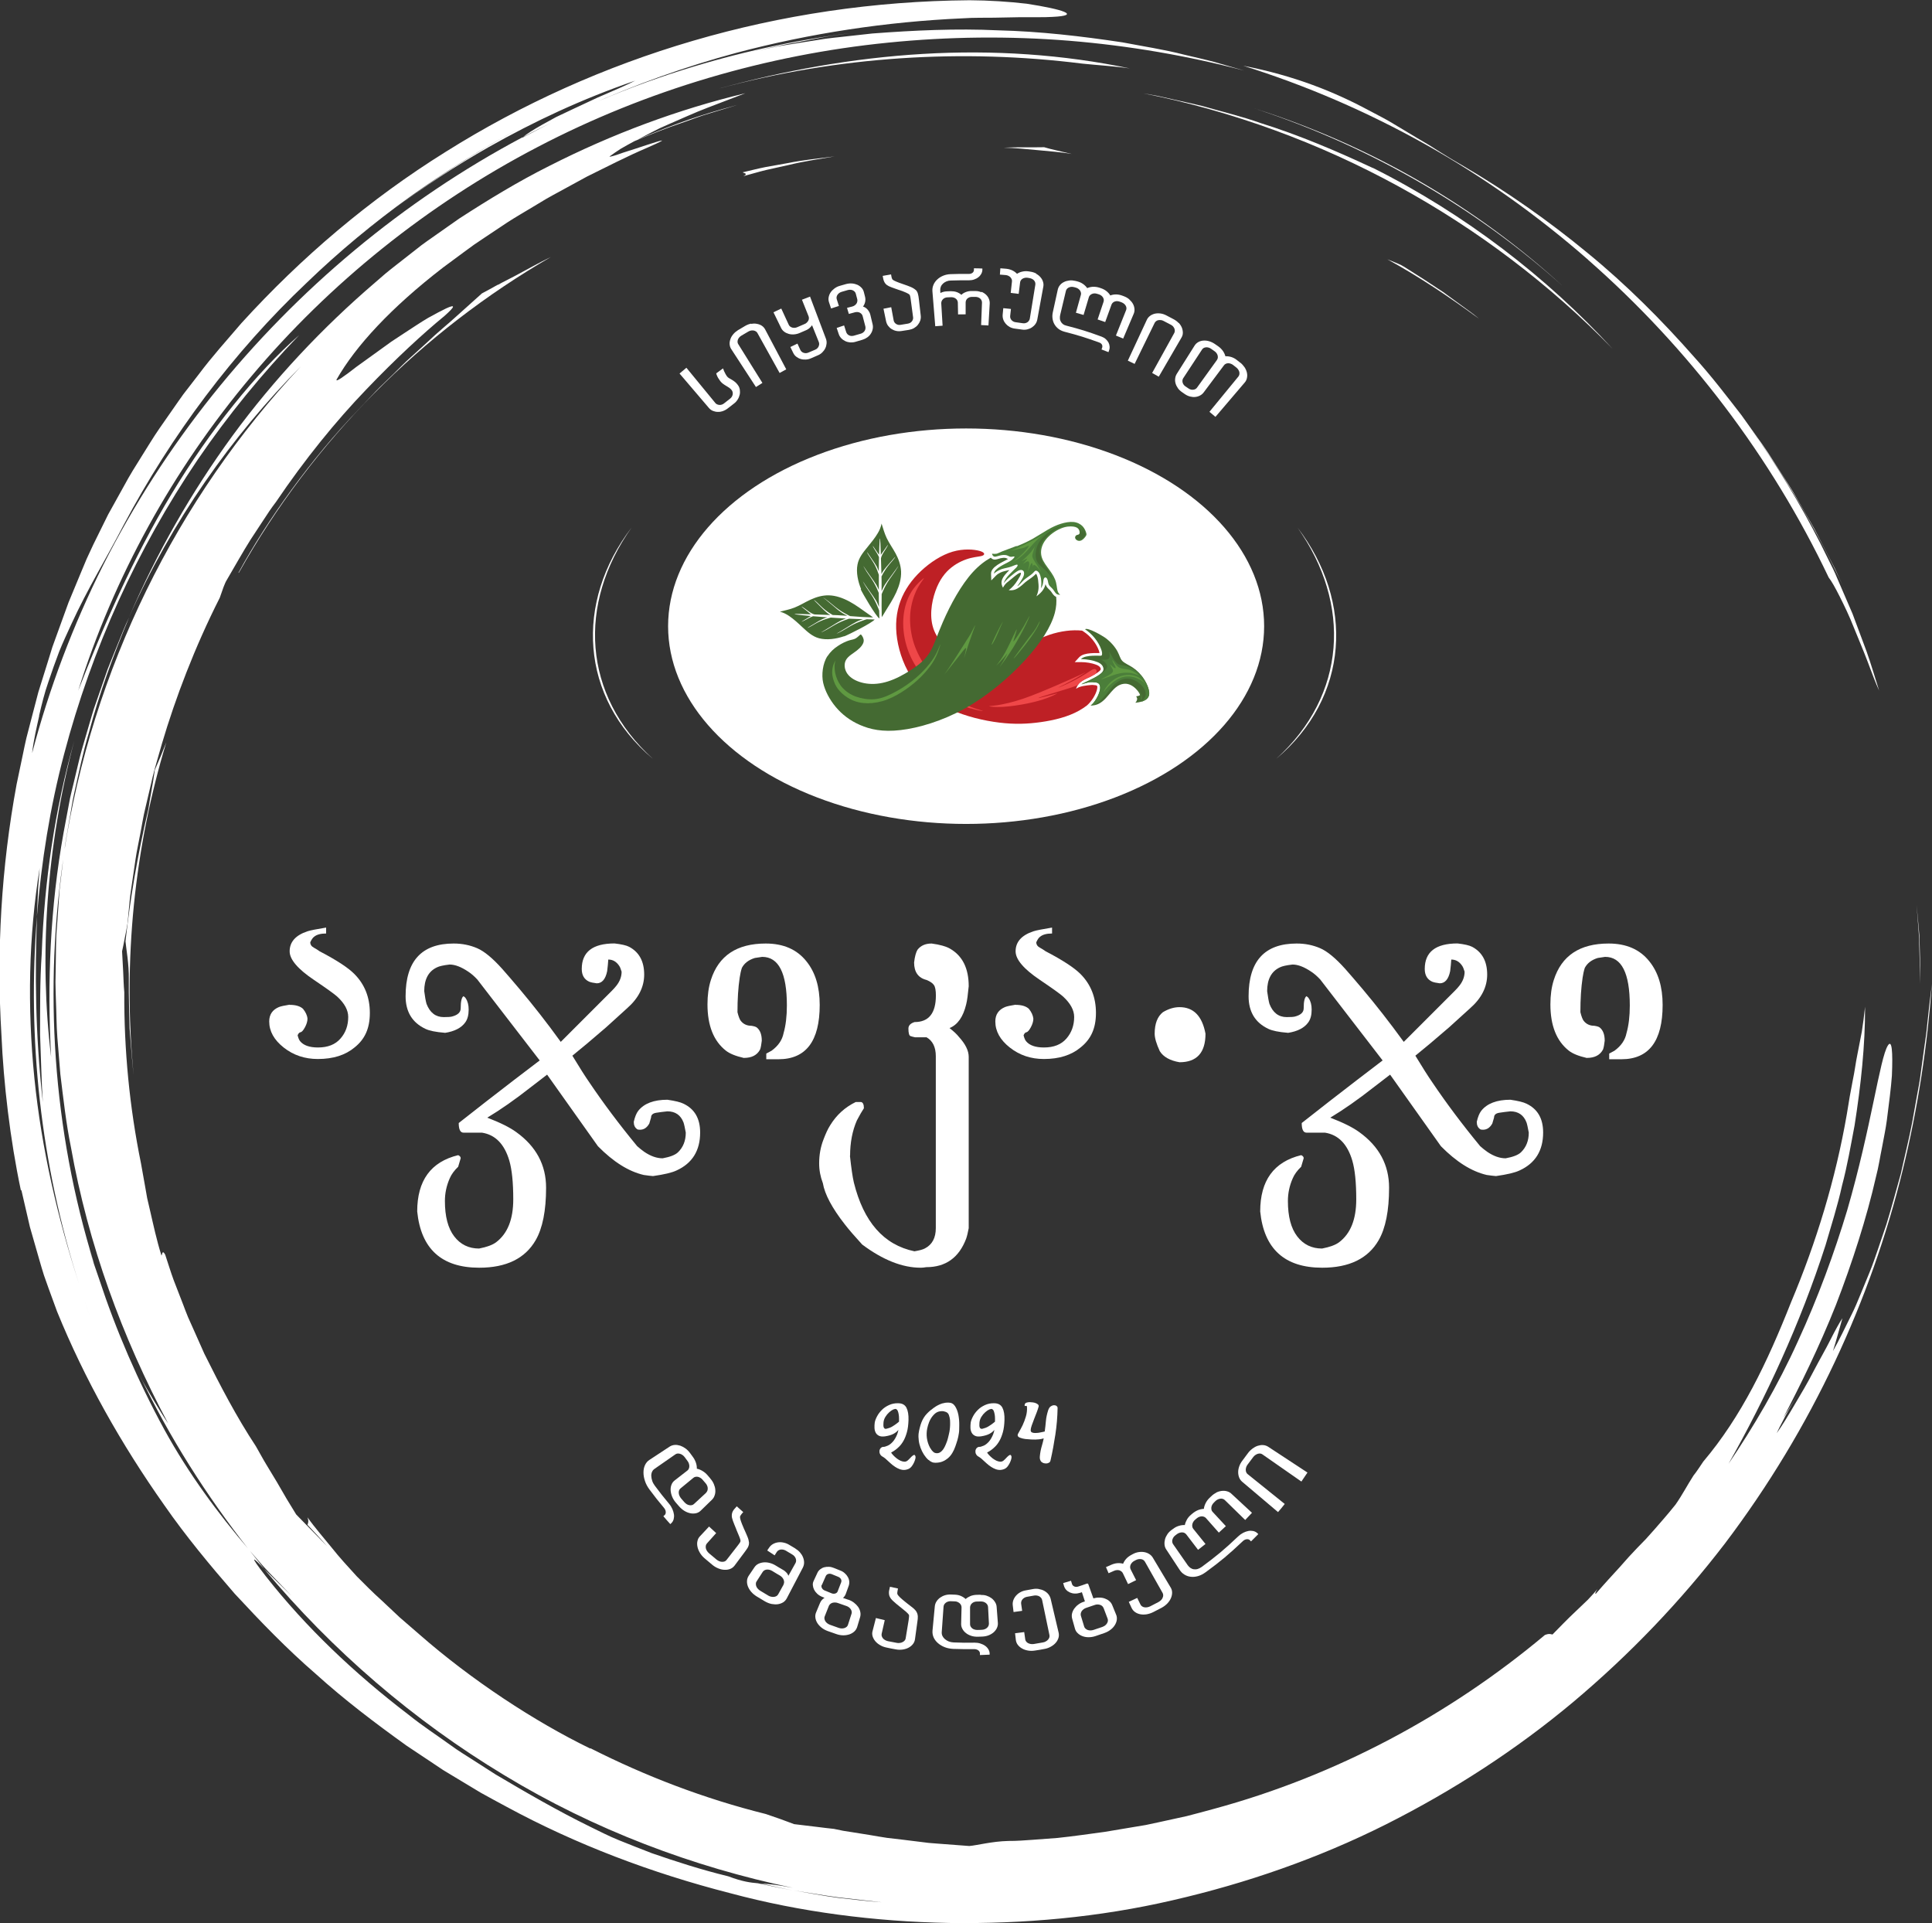 <svg xmlns="http://www.w3.org/2000/svg" id="Layer_2" data-name="Layer 2" viewBox="0 0 244.79 243.64"><rect x="0" y="0" width="244.79" height="243.64" fill="#333333" stroke="none"/><defs><style>      .cls-1 {        fill: #5f9941;      }      .cls-1, .cls-2, .cls-3, .cls-4, .cls-5 {        fill-rule: evenodd;      }      .cls-2 {        fill: #be2025;      }      .cls-3 {        fill: #446a32;      }      .cls-4 {        fill: #ef4748;      }      .cls-6 {        fill: #fff;      }      .cls-5 {        fill: #4b7e3a;      }    </style></defs><g id="Layer_1-2" data-name="Layer 1"><g><g><g><ellipse class="cls-6" cx="122.41" cy="79.33" rx="37.76" ry="25.05"></ellipse><path class="cls-6" d="M80.02,66.84c-6.85,9.65-6.22,21.21,2.7,29.29-9.26-7.79-9.92-19.86-2.7-29.29h0Z"></path><path class="cls-6" d="M164.4,66.84c7.23,9.44,6.56,21.5-2.7,29.29,8.92-8.08,9.54-19.64,2.7-29.29h0Z"></path></g><g><path class="cls-6" d="M36.71,127.3c.76,0,1.32.17,1.68.5.33.41.53.82.57,1.25,0,.33-.11.7-.32,1.09-.21.39-.4.6-.56.63-.16.02-.28.16-.37.39.09.36.2.61.32.75.43.52,1.18.79,2.26.79,1.24,0,2.19-.37,2.85-1.13.66-.75.98-1.66.98-2.74,0-.86-.46-1.72-1.4-2.58-.34-.31-1.31-1.01-2.94-2.11-2.05-1.38-3.08-2.59-3.08-3.62,0-1.19.75-2.04,2.26-2.54.36-.12,1.15-.27,2.36-.47v.75c-.69,0-1.21.14-1.54.43-.14.1-.3.32-.47.68,0,.29.15.52.45.68.3.17.54.32.73.46,2.15,1.12,3.62,2.08,4.4,2.87,1.31,1.31,1.97,2.96,1.97,4.94s-.64,3.34-1.93,4.37c-1.17.98-2.72,1.47-4.66,1.47-1.65,0-3.09-.48-4.32-1.45-1.23-.97-1.84-2.07-1.84-3.31,0-.88.42-1.49,1.25-1.83.24-.09.68-.19,1.33-.29Z"></path><path class="cls-6" d="M56.37,130.84c-1.15-.09-1.97-.26-2.47-.5-1.67-.79-2.51-2.17-2.51-4.13,0-4.46,2.03-6.68,6.09-6.68,1.07,0,2.06.2,2.97.59.91.39,1.97,1.27,3.19,2.63.55.62,1.29,1.48,2.22,2.58,1.69,2.01,3.43,4.22,5.19,6.66l6.45-6.45c.24-.24.44-.46.61-.68.43-.55.65-1.13.65-1.76-.1-.33-.19-.57-.29-.72-.36-.55-.82-.82-1.4-.82-.02.41-.07.9-.14,1.47-.21,1.03-.66,1.54-1.32,1.54-.43-.05-.75-.12-.97-.21-.62-.29-.93-.82-.93-1.61,0-2.15,1.38-3.23,4.15-3.23.88.1,1.5.24,1.86.43,1.26.67,1.9,1.84,1.9,3.51,0,1.58-.72,3-2.15,4.26-.6.55-1.49,1.36-2.69,2.44-1.77,1.53-3.19,2.72-4.26,3.58.91,1.5,1.64,2.65,2.19,3.44,1.72,2.55,3.72,5.23,6.02,8.02.29.26.59.5.9.72.81.55,1.59.82,2.33.82.93-.17,1.58-.42,1.93-.75.67-.64,1-1.48,1-2.51-.12-.64-.21-1.07-.29-1.29-.36-.93-1.04-1.4-2.04-1.4-.5.05-.97.11-1.41.18s-.66.27-.66.61c-.1.36-.17.61-.22.75-.29.52-.68.79-1.18.79-.19,0-.31-.02-.36-.07-.29-.19-.43-.5-.43-.93.14-.62.33-1.09.57-1.4.74-.93,1.97-1.4,3.69-1.4.98.14,1.66.31,2.04.5,1.41.67,2.11,1.88,2.11,3.65,0,2.29-.99,3.89-2.97,4.8-.6.29-1.6.52-3,.72-.31-.02-.7-.07-1.18-.14-1.93-.45-3.86-1.67-5.8-3.64l-6.44-9.07c-.53.4-1.25.96-2.16,1.66-1.91,1.5-3.72,2.77-5.42,3.79,1.66.64,2.88,1.25,3.67,1.83,2.52,1.81,3.78,4.16,3.78,7.05s-.44,5.13-1.33,6.66c-1.34,2.31-3.72,3.47-7.14,3.47-4.76,0-7.38-2.38-7.86-7.13,0-3.91,1.73-6.29,5.19-7.13.21.09.32.23.32.39l-.32,1.08c-.5.48-.86.97-1.07,1.47-.41.93-.61,1.88-.61,2.87,0,1.96.39,3.45,1.18,4.48.79,1.03,1.84,1.54,3.15,1.54.98-.19,1.69-.45,2.15-.79,1.46-1.1,2.18-2.91,2.18-5.44,0-2.15-.17-3.78-.5-4.91-.62-2.1-1.78-3.28-3.47-3.54h-2.33c-.41,0-.61-.41-.61-1.22l3.47-2.72c2.36-1.83,4.62-3.57,6.79-5.21l-7.9-10.25c-.38-.41-.75-.73-1.11-.97-.91-.62-1.71-.93-2.4-.93-.79.09-1.32.21-1.61.36-1.07.5-1.61,1.51-1.61,3.01.09.72.19,1.25.29,1.61.43,1.12,1.16,1.68,2.18,1.68.5,0,.85-.02,1.04-.07.74-.19,1.11-.54,1.11-1.04,0-.88.12-1.4.36-1.54.14.1.24.19.29.29.24.36.36.83.36,1.41,0,.68-.14,1.22-.43,1.62-.5.7-1.36,1.14-2.58,1.33Z"></path><path class="cls-6" d="M94.26,134.03c-1.05-.24-1.81-.55-2.29-.93-1.55-1.22-2.33-3.17-2.33-5.87,0-1.15.14-2.17.43-3.08.98-3.08,3.29-4.62,6.95-4.62,2.24,0,3.96.75,5.16,2.26,1.12,1.39,1.68,3.22,1.68,5.52,0,4.58-1.74,6.88-5.23,6.88h-1.54v-.72c.33-.17.55-.29.67-.36.85-.62,1.35-1.36,1.52-2.22.28-.98.42-2.15.42-3.51,0-4.11-1.04-6.16-3.13-6.16-.38.05-.69.1-.93.14-.78.24-1.33.66-1.64,1.25-.12.36-.21.78-.28,1.25-.19,1.27-.28,2.72-.28,4.37.14.57.29.94.43,1.11.33.41.78.61,1.33.61.33.05.56.12.68.21.43.34.64.9.64,1.68-.05.48-.12.85-.21,1.11-.38.72-1.06,1.07-2.04,1.07Z"></path><path class="cls-6" d="M107.69,146.42c.17,1.55.33,2.69.5,3.4,1.24,4.99,3.79,7.89,7.67,8.7.6-.1,1.04-.21,1.32-.36.93-.48,1.39-1.34,1.39-2.58v-21.77c0-1.15-.39-1.95-1.17-2.4h-1.45c-.24-.05-.44-.1-.6-.16s-.25-.38-.25-.95c0-.38.26-.66.78-.82,1.8,0,2.7-1.12,2.7-3.37,0-.64-.08-1.08-.25-1.32-.16-.24-.47-.45-.92-.64-1.06-.26-1.59-1-1.59-2.22.09-.76.24-1.3.43-1.61.41-.53,1-.79,1.79-.79,1.05.14,1.83.36,2.33.65,1.58.91,2.37,2.49,2.37,4.76-.1,1.05-.2,1.82-.32,2.29-.38,1.6-1.09,2.6-2.11,3.01.55.43.94.8,1.18,1.11.83.91,1.25,1.75,1.25,2.54v21.7c-.1.52-.2.97-.32,1.32-.91,2.41-2.59,3.62-5.05,3.62-.29.05-.52.07-.72.07-2.31,0-4.79-.98-7.41-2.94-.98-1.07-1.72-1.93-2.22-2.58-1.6-2.05-2.52-3.78-2.76-5.19-.31-.81-.47-1.65-.47-2.5,0-1.08.18-2.08.54-3.01.29-.77.57-1.38.86-1.83.79-1.29,1.86-2.27,3.23-2.94h.68c.24.05.36.31.36.79-.24.36-.54.87-.89,1.54-.57,1.31-.86,2.8-.86,4.48Z"></path><path class="cls-6" d="M128.68,127.3c.76,0,1.32.17,1.68.5.33.41.52.82.57,1.25,0,.33-.11.7-.32,1.09-.21.39-.4.6-.55.63-.16.02-.28.16-.37.39.09.36.2.61.32.75.43.52,1.18.79,2.26.79,1.24,0,2.19-.37,2.85-1.13.65-.75.98-1.66.98-2.74,0-.86-.47-1.72-1.4-2.58-.34-.31-1.31-1.01-2.94-2.11-2.05-1.38-3.08-2.59-3.08-3.62,0-1.19.75-2.04,2.26-2.54.36-.12,1.15-.27,2.36-.47v.75c-.69,0-1.21.14-1.54.43-.14.1-.3.32-.46.68,0,.29.15.52.45.68.3.17.54.32.73.46,2.15,1.12,3.62,2.08,4.41,2.87,1.31,1.31,1.97,2.96,1.97,4.94s-.65,3.34-1.94,4.37c-1.17.98-2.72,1.47-4.65,1.47-1.65,0-3.09-.48-4.32-1.45-1.23-.97-1.84-2.07-1.84-3.31,0-.88.42-1.49,1.25-1.83.24-.09.68-.19,1.33-.29Z"></path><path class="cls-6" d="M152.74,130.95c0,2.41-1.1,3.62-3.29,3.62-1.22-.21-2.05-.68-2.5-1.4-.43-.93-.65-1.67-.65-2.22,0-1.26.35-2.17,1.04-2.72.72-.43,1.42-.64,2.11-.64,1.77,0,2.87,1.12,3.29,3.37Z"></path><path class="cls-6" d="M163.17,130.84c-1.15-.09-1.97-.26-2.47-.5-1.67-.79-2.5-2.17-2.5-4.13,0-4.46,2.03-6.68,6.09-6.68,1.08,0,2.06.2,2.97.59.91.39,1.97,1.27,3.19,2.63.55.62,1.29,1.48,2.22,2.58,1.69,2.01,3.42,4.22,5.19,6.66l6.45-6.45c.24-.24.44-.46.61-.68.43-.55.65-1.13.65-1.76-.1-.33-.19-.57-.29-.72-.36-.55-.82-.82-1.4-.82-.02.41-.07.9-.14,1.47-.21,1.03-.66,1.54-1.32,1.54-.43-.05-.75-.12-.97-.21-.62-.29-.93-.82-.93-1.61,0-2.15,1.38-3.23,4.15-3.23.88.1,1.5.24,1.86.43,1.26.67,1.9,1.84,1.9,3.51,0,1.58-.72,3-2.15,4.26-.6.55-1.49,1.36-2.69,2.44-1.77,1.53-3.19,2.72-4.26,3.58.91,1.5,1.64,2.65,2.19,3.44,1.72,2.55,3.72,5.23,6.02,8.02.29.26.59.5.9.72.81.55,1.59.82,2.33.82.93-.17,1.58-.42,1.93-.75.67-.64,1-1.48,1-2.51-.12-.64-.21-1.07-.29-1.29-.36-.93-1.04-1.4-2.04-1.4-.5.05-.97.11-1.41.18s-.66.27-.66.61c-.1.36-.17.61-.22.75-.29.52-.68.79-1.18.79-.19,0-.31-.02-.36-.07-.29-.19-.43-.5-.43-.93.14-.62.33-1.09.57-1.4.74-.93,1.97-1.4,3.69-1.4.98.14,1.66.31,2.04.5,1.41.67,2.11,1.88,2.11,3.65,0,2.29-.99,3.89-2.97,4.8-.6.29-1.6.52-3,.72-.31-.02-.7-.07-1.18-.14-1.93-.45-3.86-1.67-5.8-3.64l-6.44-9.07c-.53.4-1.25.96-2.16,1.66-1.91,1.5-3.72,2.77-5.42,3.79,1.66.64,2.88,1.25,3.67,1.83,2.52,1.81,3.78,4.16,3.78,7.05s-.44,5.13-1.33,6.66c-1.34,2.31-3.72,3.47-7.14,3.47-4.76,0-7.38-2.38-7.86-7.13,0-3.91,1.73-6.29,5.19-7.13.22.09.32.23.32.39l-.32,1.08c-.5.48-.86.97-1.07,1.47-.41.93-.61,1.88-.61,2.87,0,1.96.39,3.45,1.18,4.48.79,1.03,1.84,1.54,3.15,1.54.98-.19,1.69-.45,2.15-.79,1.46-1.1,2.18-2.91,2.18-5.44,0-2.15-.17-3.78-.5-4.91-.62-2.1-1.78-3.28-3.47-3.54h-2.33c-.41,0-.61-.41-.61-1.22l3.47-2.72c2.36-1.83,4.62-3.57,6.78-5.21l-7.9-10.25c-.38-.41-.75-.73-1.11-.97-.91-.62-1.71-.93-2.4-.93-.79.09-1.32.21-1.61.36-1.07.5-1.61,1.51-1.61,3.01.1.72.19,1.25.29,1.61.43,1.12,1.16,1.68,2.19,1.68.5,0,.85-.02,1.04-.07.74-.19,1.11-.54,1.11-1.04,0-.88.12-1.4.36-1.54.14.1.24.19.29.29.24.36.36.83.36,1.41,0,.68-.14,1.22-.43,1.62-.5.7-1.36,1.14-2.58,1.33Z"></path><path class="cls-6" d="M201.06,134.03c-1.05-.24-1.81-.55-2.29-.93-1.55-1.22-2.33-3.17-2.33-5.87,0-1.15.14-2.17.43-3.08.98-3.08,3.29-4.62,6.95-4.62,2.24,0,3.96.75,5.16,2.26,1.12,1.39,1.68,3.22,1.68,5.52,0,4.58-1.74,6.88-5.23,6.88h-1.54v-.72c.33-.17.55-.29.67-.36.85-.62,1.35-1.36,1.52-2.22.28-.98.42-2.15.42-3.51,0-4.11-1.04-6.16-3.13-6.16-.38.05-.69.1-.93.14-.78.24-1.33.66-1.64,1.25-.12.36-.21.78-.28,1.25-.19,1.27-.28,2.72-.28,4.37.14.57.29.94.43,1.11.33.41.78.61,1.33.61.33.05.56.12.68.21.43.34.64.9.64,1.68-.05.48-.12.85-.21,1.11-.38.72-1.06,1.07-2.04,1.07Z"></path></g><g><path class="cls-6" d="M91.61,52.08c-.22.07-.44.11-.66.1-.22,0-.43-.05-.63-.13-.2-.08-.37-.21-.51-.38-1.48-1.74-2.23-2.61-3.71-4.35.35-.3.52-.44.87-.73,1.47,1.79,2.2,2.68,3.67,4.47.06.08.14.13.23.17.09.04.18.06.28.07s.2-.01.3-.04c.1-.03.2-.08.28-.15.31-.24.46-.36.77-.6.09-.07.16-.15.22-.24.06-.09.09-.19.11-.28.02-.1.02-.19,0-.29-.02-.09-.05-.18-.11-.26-.09-.12-.2-.23-.32-.31-.12-.08-.25-.16-.38-.24-.13-.08-.27-.16-.4-.26-.13-.09-.25-.21-.36-.35-.11-.15-.2-.28-.27-.4-.07-.12-.12-.23-.15-.31-.04-.1-.08-.19-.09-.27.34-.26.51-.38.86-.63.04.11.08.23.13.34.04.1.1.2.16.32.06.12.13.23.2.33.08.11.17.19.28.25.11.06.22.13.35.2.12.07.25.16.38.26.13.1.26.24.39.42.13.18.21.37.24.59.03.21.03.42-.02.63-.05.21-.13.41-.26.61-.12.2-.28.37-.48.52-.3.23-.46.35-.76.59-.19.15-.4.27-.62.34Z"></path><path class="cls-6" d="M95.2,41.03c.25-.05.49-.05.72,0,.22.04.43.12.61.24.18.12.32.28.42.47,1.07,2.02,1.6,3.03,2.67,5.05-.34.18-.51.27-.84.46-1.12-2.02-1.68-3.03-2.81-5.06-.05-.09-.11-.16-.2-.21-.08-.05-.18-.09-.28-.11-.1-.02-.21-.01-.32,0-.11.02-.22.06-.33.12-.37.21-.55.32-.92.54-.1.06-.19.14-.27.23-.07.09-.13.18-.16.28-.03.1-.05.19-.04.29,0,.1.04.19.09.27,1.23,1.96,1.84,2.94,3.06,4.91-.33.21-.49.31-.82.52-1.25-1.91-1.87-2.87-3.12-4.79-.12-.18-.19-.38-.21-.6s.01-.44.09-.66c.07-.22.19-.43.36-.63.16-.2.37-.37.6-.52.37-.22.56-.33.93-.55.24-.14.49-.23.74-.28Z"></path><path class="cls-6" d="M102.62,37.54c.81,2.14,1.21,3.21,2.02,5.35.08.21.11.41.09.63-.02.21-.07.42-.17.61-.09.19-.22.36-.38.52-.16.16-.35.28-.57.37-.34.14-.51.22-.85.37-.22.1-.44.15-.67.16-.23.01-.44-.01-.64-.07s-.39-.16-.56-.29c-.17-.13-.3-.3-.39-.49-.14-.3-.22-.44-.36-.74.36-.17.54-.26.9-.43.15.32.22.49.37.81.04.09.1.16.17.22.07.06.16.11.25.14.09.03.19.04.29.04.1,0,.2-.03.3-.07.35-.15.52-.23.87-.37.1-.04.19-.1.26-.17.07-.07.13-.15.17-.24.04-.09.06-.18.07-.27,0-.1,0-.19-.04-.28-.34-.86-.51-1.28-.86-2.14-.08.12-.19.24-.32.36-.13.12-.27.2-.41.26-.33.14-.5.21-.83.36-.23.1-.47.16-.71.18-.24.02-.47,0-.68-.06-.21-.06-.41-.15-.58-.28-.17-.13-.31-.29-.4-.49-.38-.79-.57-1.18-.96-1.97.39-.19.59-.29.99-.47.38.82.57,1.23.95,2.06.04.09.1.16.18.22.08.06.16.1.26.13.1.03.2.03.31.03.11,0,.22-.04.32-.08.37-.16.56-.24.93-.4.11-.04.2-.1.28-.18.08-.07.14-.16.19-.24.05-.09.07-.18.08-.28,0-.1,0-.19-.04-.28-.34-.84-.5-1.26-.84-2.1.4-.16.61-.24,1.01-.39Z"></path><path class="cls-6" d="M109.32,38.84c.07,0,.16.03.25.09.1.05.19.12.28.21.09.09.18.2.25.32.08.12.13.25.17.4.12.48.18.72.29,1.21.05.21.06.42.01.63-.04.21-.12.4-.24.58-.11.18-.26.33-.44.46-.18.13-.38.23-.61.3-.35.1-.53.15-.88.26-.23.07-.45.09-.67.08-.22-.02-.43-.07-.62-.16-.19-.09-.37-.21-.51-.36-.15-.15-.26-.33-.33-.54-.11-.31-.16-.47-.26-.78.37-.13.56-.19.94-.31.11.34.16.51.27.85.03.09.08.17.14.24.07.07.14.13.23.17.09.04.18.07.28.07.1,0,.2,0,.3-.03.36-.11.54-.16.9-.26.1-.03.19-.07.28-.14.08-.06.15-.13.2-.21.05-.08.09-.17.1-.26.02-.09.01-.19,0-.28-.14-.53-.21-.8-.35-1.34-.03-.1-.07-.18-.13-.25-.06-.07-.14-.13-.23-.18-.09-.04-.18-.07-.29-.08-.11,0-.21,0-.32.03-.31.08-.47.12-.78.21-.09-.31-.14-.46-.23-.77.27-.07.4-.11.67-.17.11-.03.21-.08.3-.14.09-.06.16-.14.22-.22.06-.08.09-.17.11-.27.02-.09.02-.19,0-.28-.08-.29-.12-.43-.19-.72-.03-.1-.07-.18-.14-.25-.07-.07-.15-.13-.24-.17-.09-.04-.19-.07-.31-.07-.11,0-.23,0-.34.04-.3.09-.46.13-.76.22-.11.03-.22.09-.31.15-.09.07-.16.14-.22.23-.06.08-.09.17-.11.27-.02.1-.01.19.02.29.11.34.16.51.27.85-.4.13-.6.19-.99.32-.1-.31-.16-.47-.26-.78-.07-.21-.09-.42-.05-.63.04-.21.11-.42.24-.61.12-.19.29-.36.49-.51.2-.15.43-.27.69-.34.31-.09.46-.14.77-.22.26-.07.52-.1.77-.08s.48.08.69.17c.21.1.38.23.53.39.15.16.24.35.29.56.06.24.09.36.15.59.05.22.05.44,0,.65-.05.22-.15.42-.29.6Z"></path><path class="cls-6" d="M116,36.7c.08.07.14.16.19.24.05.08.08.17.11.27s.05.2.07.31c.02.11.03.23.05.36.1.84.15,1.26.24,2.1.03.22,0,.43-.06.63-.07.2-.17.38-.31.55s-.3.3-.49.41c-.19.11-.41.18-.64.22-.36.05-.54.08-.9.14-.23.04-.46.04-.67,0-.22-.04-.42-.12-.6-.23-.18-.11-.33-.25-.46-.42-.13-.17-.21-.36-.26-.58-.13-.64-.2-.96-.33-1.59.39-.08.59-.12.98-.19.12.67.19,1,.31,1.67.02.1.05.18.11.26.06.08.12.14.2.19s.17.09.27.11c.1.02.2.02.31,0,.36-.06.55-.09.91-.15.11-.02.2-.05.29-.1.09-.05.16-.11.22-.19.06-.07.1-.16.13-.25.03-.09.04-.19.02-.28-.12-.87-.17-1.3-.29-2.17-.01-.11-.03-.2-.04-.28-.01-.08-.03-.15-.04-.2-.01-.05-.03-.1-.04-.13s-.04-.06-.06-.09c-.07-.07-.21-.14-.42-.24-.2-.09-.48-.2-.83-.32,0,0-.01,0-.02,0-.21-.08-.4-.14-.57-.2-.17-.06-.31-.11-.44-.16-.13-.05-.24-.1-.33-.14-.09-.05-.18-.1-.26-.16-.09-.07-.16-.15-.21-.22-.06-.08-.1-.16-.14-.26-.04-.09-.07-.19-.09-.3-.02-.11-.05-.23-.07-.36.42-.08.63-.12,1.06-.19.02.11.04.21.05.28.01.08.03.14.05.19.02.05.03.09.05.13.02.03.04.06.07.08.08.07.22.14.43.23.21.09.48.19.83.31.01,0,.02,0,.03.01.22.08.41.15.57.2.16.06.31.12.43.17.13.06.24.11.33.17.09.05.17.11.24.18Z"></path><path class="cls-6" d="M124.36,36.97c.22.09.41.21.57.36.16.15.28.32.36.52.09.2.12.41.11.62-.06,1.1-.1,1.65-.16,2.76-.37-.02-.56-.03-.93-.05.04-1.13.07-1.7.11-2.83,0-.1-.01-.19-.05-.28-.04-.09-.09-.17-.16-.23-.07-.07-.16-.12-.25-.16-.1-.04-.2-.06-.32-.07-.19,0-.29,0-.48,0-.11,0-.22.02-.32.05-.1.04-.19.09-.26.15-.07.06-.13.14-.17.23-.04.09-.06.18-.06.28,0,.6,0,.9,0,1.5-.38,0-.57,0-.96.01-.01-.6-.02-.9-.03-1.5,0-.1-.03-.19-.07-.27-.04-.08-.1-.16-.18-.22-.08-.06-.16-.11-.26-.14-.1-.03-.2-.05-.32-.05-.2,0-.29.01-.49.02-.11,0-.22.03-.32.07-.1.04-.18.1-.25.17-.07.07-.12.15-.16.24-.04.09-.05.18-.05.28.07,1.13.1,1.7.17,2.83-.37.02-.56.04-.93.07-.14-1.77-.21-2.66-.36-4.43-.02-.28.02-.55.13-.81.11-.26.27-.49.48-.68.21-.2.46-.36.75-.48.29-.12.61-.19.96-.2.94-.03,1.41-.04,2.34-.03.08,0,.16-.01.23-.04.07-.02.14-.06.19-.1.06-.05.1-.1.13-.16.03-.06.05-.12.05-.19,0-.09,0-.13,0-.22.43,0,.64.01,1.07.03,0,.06,0,.09,0,.16,0,.19-.06.36-.15.53-.09.16-.21.3-.37.42-.15.12-.33.21-.53.28-.2.07-.41.1-.64.1-.93,0-1.39,0-2.32.03-.19,0-.37.04-.54.11-.17.07-.31.16-.43.27-.12.11-.22.24-.28.39-.06.14-.09.3-.08.46,0,.14.01.21.02.35.25-.13.53-.2.82-.21.2,0,.3-.01.5-.02.26,0,.51.03.74.11.23.08.43.2.6.35.16-.16.36-.28.59-.36.23-.09.48-.13.74-.12.2,0,.3,0,.49,0,.25,0,.49.06.71.15Z"></path><path class="cls-6" d="M131.28,34.68c.22.12.41.27.55.44.15.17.26.36.32.57.07.21.08.42.04.63-.3,1.66-.46,2.49-.76,4.15-.04.22-.12.41-.24.58-.12.17-.28.32-.45.43-.18.12-.37.2-.59.25-.22.05-.44.06-.67.02-.36-.05-.54-.08-.9-.12-.23-.03-.45-.1-.64-.2-.2-.11-.36-.24-.5-.4-.14-.16-.25-.34-.32-.54-.07-.2-.1-.41-.08-.63.03-.33.05-.49.08-.82.39.04.58.06.97.1-.04.35-.06.53-.1.89-.01.1,0,.19.03.28.03.09.08.17.14.24.06.07.14.13.23.18.09.05.19.08.29.09.37.05.55.07.91.13.11.02.21.01.31-.01.1-.02.19-.06.27-.11.08-.05.15-.12.2-.2.06-.08.09-.17.11-.26.28-1.72.42-2.58.7-4.3.02-.1,0-.19-.02-.29-.03-.09-.08-.18-.14-.25-.07-.08-.15-.14-.25-.19-.1-.05-.21-.09-.33-.11-.1-.01-.15-.02-.25-.04-.12-.02-.23-.01-.34.01-.11.02-.2.06-.29.11-.09.05-.16.12-.21.2-.06.08-.09.17-.1.27-.07.58-.11.87-.18,1.45-.4-.05-.61-.07-1.01-.12.06-.58.09-.87.16-1.46.01-.1,0-.19-.04-.28-.04-.09-.09-.17-.16-.25-.07-.07-.16-.13-.26-.18-.1-.05-.21-.08-.33-.09-.3-.03-.44-.04-.74-.06.02-.32.04-.48.06-.8.3.02.45.04.75.06.28.03.54.1.77.21.23.11.43.26.59.43.2-.13.42-.23.67-.28.25-.06.51-.07.79-.03.1.01.15.02.25.04.27.04.51.12.73.24Z"></path><path class="cls-6" d="M143.1,37.95c.19.17.34.35.45.55.11.2.17.41.19.63.02.22-.01.43-.1.63-.53,1.25-.8,1.88-1.33,3.13-.37-.16-.55-.23-.92-.38.52-1.29.78-1.93,1.29-3.22.04-.09.05-.19.04-.28,0-.1-.04-.19-.09-.28-.05-.09-.12-.17-.2-.24-.09-.07-.18-.13-.3-.18-.09-.04-.14-.05-.24-.09-.11-.04-.23-.06-.34-.07-.11,0-.22.01-.31.05-.09.03-.18.08-.25.15-.07.07-.13.15-.16.24-.32.88-.48,1.33-.8,2.21-.38-.14-.57-.2-.96-.33.3-.89.45-1.34.75-2.23.03-.09.04-.19.03-.29-.02-.1-.05-.19-.1-.27-.05-.09-.13-.16-.21-.23-.09-.07-.19-.12-.31-.16-.09-.03-.14-.04-.23-.07-.12-.04-.23-.05-.34-.05-.11,0-.21.03-.31.07-.09.04-.17.09-.24.16-.07.07-.12.15-.15.25-.27.9-.4,1.35-.67,2.25-.39-.12-.58-.17-.97-.28.25-.91.38-1.36.63-2.27.03-.1.03-.19,0-.29-.02-.1-.06-.19-.12-.27-.06-.08-.13-.15-.23-.22-.09-.06-.2-.11-.31-.14-.09-.02-.14-.04-.23-.06-.12-.03-.23-.04-.34-.03-.11.01-.21.04-.3.08-.09.04-.17.1-.24.18-.06.07-.11.16-.13.26-.29,1.21-.43,1.81-.72,3.02-.04.16-.05.31-.04.45,0,.15.05.28.11.4.06.12.15.23.26.32.11.09.25.16.43.2,1.82.47,2.72.75,4.49,1.4.19.07.37.17.52.31.15.13.26.28.35.44.08.16.13.34.14.52.01.18-.02.36-.09.54-.02.06-.04.09-.06.15-.35-.14-.53-.21-.88-.34.03-.08.05-.12.08-.21.02-.06.03-.13.03-.2,0-.07-.02-.13-.05-.19-.03-.06-.07-.12-.13-.16-.05-.05-.12-.08-.19-.11-1.74-.63-2.63-.91-4.41-1.37-.3-.08-.56-.2-.77-.36-.21-.16-.38-.35-.51-.57-.13-.22-.21-.46-.25-.72s-.03-.53.03-.81c.25-1.15.38-1.73.63-2.88.05-.21.14-.4.28-.57.14-.17.31-.3.52-.4.2-.1.43-.16.68-.19.25-.03.5,0,.77.06.09.02.14.04.24.06.27.07.51.18.72.33.21.15.38.32.52.52.22-.1.45-.15.71-.17.26-.01.52.02.79.1.09.03.14.04.24.08.27.09.5.21.7.37.2.16.36.34.49.55.22-.09.46-.13.72-.13.26,0,.52.05.79.15.1.04.14.05.24.09.26.1.48.23.67.4Z"></path><path class="cls-6" d="M149.36,40.91c.17.19.3.39.39.61.08.21.12.43.12.65,0,.22-.07.42-.18.61-1.15,1.98-1.72,2.97-2.87,4.94-.33-.19-.5-.29-.84-.47,1.12-2.02,1.68-3.04,2.8-5.06.05-.09.07-.18.07-.28,0-.1-.02-.2-.05-.29-.04-.09-.1-.18-.17-.27-.08-.08-.17-.16-.28-.21-.37-.2-.56-.3-.94-.49-.11-.06-.22-.09-.33-.1-.11-.01-.22-.01-.32.01-.1.02-.19.06-.27.12-.08.06-.14.13-.19.22-1.02,2.08-1.52,3.12-2.54,5.2-.34-.17-.52-.25-.86-.41.96-2.07,1.45-3.11,2.41-5.18.09-.2.23-.36.4-.49.17-.13.37-.22.6-.28.22-.05.46-.06.71-.03s.5.11.75.24c.38.2.57.29.95.5.24.13.45.29.63.48Z"></path><path class="cls-6" d="M157.15,45.94c.22.18.4.38.55.6.14.22.24.45.29.68.05.23.05.45,0,.67-.04.22-.14.41-.28.57-1.48,1.74-2.23,2.61-3.71,4.35-.3-.26-.45-.38-.76-.64,1.47-1.79,2.2-2.68,3.67-4.47.06-.08.1-.16.12-.26.02-.1.02-.2,0-.3-.02-.1-.07-.2-.13-.3-.06-.1-.14-.19-.24-.27-.17-.13-.25-.2-.42-.33-.1-.08-.2-.13-.32-.17-.11-.04-.22-.06-.32-.05-.1,0-.2.02-.29.07-.09.04-.17.1-.22.18-.02.02-.02.03-.04.05-1.01,1.35-1.52,2.03-2.53,3.38-.13.18-.29.31-.48.41-.19.1-.39.16-.61.18-.21.02-.43,0-.66-.06-.22-.06-.44-.16-.64-.3-.16-.11-.23-.16-.39-.27-.2-.14-.37-.3-.5-.49-.13-.19-.23-.38-.29-.59-.06-.21-.08-.42-.05-.63.02-.21.09-.41.21-.6.9-1.43,1.35-2.14,2.25-3.57.12-.19.27-.33.46-.44.19-.11.4-.17.63-.19.23-.02.47,0,.72.07s.49.18.73.34c.18.12.27.19.45.31.24.17.43.36.59.58.15.22.26.45.32.68.24-.01.49.02.75.1.25.08.5.21.73.4.17.13.26.2.43.34ZM154.15,45.66s.02-.03.04-.06c.06-.08.09-.17.11-.27.01-.1,0-.2-.02-.3-.03-.1-.08-.2-.14-.29-.07-.09-.15-.18-.26-.25-.18-.12-.27-.18-.44-.31-.1-.07-.21-.12-.32-.15-.11-.03-.22-.04-.32-.03-.1,0-.2.04-.28.08-.09.05-.16.11-.21.19-.96,1.46-1.44,2.19-2.39,3.64-.05.08-.09.17-.1.27-.01.1,0,.19.02.28.02.09.07.18.13.27.06.09.14.16.23.22.16.11.24.16.4.27.09.06.19.11.29.13.1.03.2.03.3.02.1-.01.19-.04.27-.08.09-.05.16-.11.21-.19,1-1.39,1.5-2.09,2.51-3.48Z"></path></g><g><path class="cls-6" d="M90.02,187.34c.19.21.33.44.43.68.1.24.17.48.18.72.02.24,0,.47-.08.69-.07.22-.18.41-.35.57-.57.55-.85.83-1.42,1.38-.16.16-.36.27-.58.32-.23.05-.46.06-.71.01-.25-.05-.5-.14-.75-.29s-.48-.34-.69-.58c-.16-.19-.24-.28-.41-.47-.21-.24-.37-.5-.48-.77s-.17-.54-.19-.8c-.01-.26.02-.49.11-.71.08-.22.22-.4.4-.54.65-.5.97-.75,1.62-1.26.08-.06.14-.14.18-.24.04-.1.06-.2.06-.31,0-.11-.02-.22-.06-.34-.04-.12-.1-.23-.18-.33-.14-.18-.2-.27-.34-.46-.08-.11-.17-.2-.27-.27-.1-.07-.2-.13-.31-.16-.11-.03-.21-.05-.32-.04s-.2.04-.28.1c-1.06.74-1.6,1.11-2.66,1.85-.14.1-.24.22-.31.38-.07.16-.1.34-.09.53s.05.4.12.61c.07.21.18.41.33.61.7.94,1.06,1.39,1.8,2.28.18.21.32.44.42.67.1.23.17.46.2.68.03.22.01.43-.04.63-.06.2-.16.36-.3.49-.05.05-.07.07-.12.11-.36-.39-.53-.59-.88-1,.07-.06.1-.09.17-.15.05-.05.09-.11.11-.18.02-.07.03-.15.02-.23,0-.08-.03-.17-.07-.26-.04-.09-.09-.17-.16-.25-.75-.89-1.11-1.35-1.82-2.3-.26-.35-.46-.71-.58-1.09-.13-.38-.19-.74-.19-1.08,0-.34.06-.65.19-.93.13-.28.31-.5.56-.66,1.03-.67,1.54-1.01,2.57-1.69.19-.12.4-.19.63-.21.23-.02.46.02.7.09.23.08.46.2.68.36.22.16.41.36.58.59.13.18.2.27.33.45.18.24.31.49.4.75.09.26.13.52.12.77.25.05.49.15.72.29.24.14.45.32.64.54.14.17.22.25.36.42ZM89.47,189.09c.07-.07.13-.15.16-.25s.05-.2.04-.31c0-.11-.03-.22-.08-.33-.05-.11-.11-.22-.2-.31-.15-.17-.22-.25-.37-.43-.08-.1-.18-.18-.28-.24-.11-.06-.21-.11-.31-.13-.11-.02-.21-.02-.31,0s-.19.06-.27.13c-.66.54-.98.81-1.64,1.35-.08.07-.14.15-.17.25-.04.1-.05.21-.04.32,0,.11.04.23.09.35.05.12.12.23.21.34.16.19.24.28.4.46.09.1.19.19.3.26.11.07.22.11.33.13.11.02.22.02.32,0,.1-.02.19-.07.27-.14.62-.58.94-.86,1.56-1.44Z"></path><path class="cls-6" d="M94.9,195.37c0,.12,0,.23-.02.32-.02.1-.06.2-.1.29-.05.09-.1.19-.17.28-.07.1-.14.2-.22.31-.53.71-.79,1.06-1.32,1.77-.14.18-.31.32-.53.41-.22.09-.45.13-.71.12-.26,0-.52-.06-.8-.17-.28-.11-.54-.26-.79-.47-.39-.32-.58-.48-.96-.81-.25-.21-.45-.45-.6-.7s-.26-.51-.31-.77c-.05-.25-.06-.5,0-.73.05-.23.15-.43.31-.59.46-.49.7-.74,1.16-1.24.36.34.53.5.9.83-.47.53-.71.79-1.18,1.32-.07.08-.11.17-.13.27-.02.1-.02.21,0,.32s.07.23.14.34c.07.11.16.22.27.31.37.32.56.48.94.79.11.09.23.16.35.21s.24.08.36.08.22-.01.32-.05.18-.1.24-.18c.56-.72.84-1.08,1.4-1.8.07-.09.13-.17.18-.24.05-.07.09-.13.12-.17.03-.05.05-.09.06-.13.01-.04.02-.07.01-.11,0-.11-.06-.28-.15-.51-.09-.23-.22-.53-.38-.91,0,0,0-.01,0-.02-.1-.23-.18-.43-.25-.61-.07-.18-.13-.33-.18-.47-.05-.14-.08-.26-.11-.37-.02-.11-.04-.22-.03-.32,0-.12.02-.22.05-.32.03-.1.07-.19.13-.28.05-.09.12-.18.2-.26.08-.09.16-.18.25-.28.33.3.49.44.82.73-.08.09-.14.17-.2.23-.05.06-.09.12-.12.17-.03.05-.05.09-.07.12-.01.03-.02.07-.02.11,0,.11.03.27.11.5.08.23.19.52.35.88,0,.01,0,.02.01.03.1.23.19.43.27.6.08.17.15.33.2.47.06.14.1.26.13.37.03.11.05.22.06.32Z"></path><path class="cls-6" d="M100.79,196.2c.23.13.43.3.59.49.16.19.29.39.37.61.09.22.13.44.13.66,0,.23-.06.44-.16.64-.58,1.1-.86,1.65-1.44,2.75-.24.46-.36.69-.6,1.15-.11.2-.26.37-.45.49-.2.12-.42.2-.67.24-.25.03-.52.02-.8-.03-.28-.06-.56-.17-.84-.33-.42-.25-.63-.37-1.05-.63-.27-.17-.5-.36-.69-.58-.19-.22-.33-.46-.42-.69-.09-.24-.13-.48-.11-.71.01-.23.09-.44.21-.63.29-.43.44-.65.73-1.08.13-.19.29-.34.5-.44.21-.1.43-.16.67-.18.24-.02.49,0,.75.07.26.06.51.17.76.32.38.23.57.35.96.57.07.04.15.09.22.15.07.06.14.12.2.19.06.06.11.13.15.2.04.07.07.13.09.2.36-.65.54-.97.9-1.61.05-.09.08-.19.08-.29,0-.1-.01-.2-.05-.3-.04-.1-.09-.19-.17-.28-.08-.09-.16-.16-.27-.22-.32-.19-.48-.28-.8-.48-.11-.06-.21-.11-.33-.13-.11-.02-.22-.03-.32-.02-.1.01-.2.05-.29.1s-.16.12-.22.21c-.11.17-.16.26-.27.43-.38-.24-.57-.37-.94-.62.1-.15.15-.22.25-.37.13-.19.29-.34.49-.45.2-.11.41-.18.64-.21.23-.03.47-.02.72.04.25.05.48.15.71.29.31.19.47.29.79.47ZM99.27,200.73c.05-.09.08-.19.08-.29,0-.1-.02-.21-.06-.31-.04-.1-.1-.19-.18-.29-.08-.09-.18-.17-.29-.24-.39-.23-.59-.34-.97-.58-.11-.07-.23-.12-.35-.15s-.24-.04-.34-.03c-.11.01-.21.04-.3.09-.09.05-.17.12-.22.2-.31.49-.47.73-.78,1.21-.06.09-.09.18-.09.29,0,.1.01.21.05.32.04.11.1.21.19.31.09.1.19.19.31.26.41.25.62.38,1.03.62.12.07.24.12.37.14.13.03.24.03.36.02.11-.02.21-.05.3-.1.09-.05.16-.13.21-.21.28-.5.42-.76.7-1.26Z"></path><path class="cls-6" d="M107.5,202.66c.27.09.5.22.71.38.21.16.38.34.52.53.13.2.23.41.27.63.05.22.04.45-.02.66-.15.5-.22.75-.37,1.24-.07.22-.18.41-.35.57-.17.16-.37.28-.61.37-.24.08-.5.13-.79.13-.29,0-.58-.05-.87-.15-.46-.16-.69-.24-1.14-.4-.29-.11-.55-.25-.77-.43-.22-.18-.4-.38-.53-.59-.13-.21-.21-.44-.24-.67-.03-.23,0-.45.09-.66.2-.48.3-.72.5-1.2.12-.28.31-.49.57-.65-.14-.06-.2-.08-.34-.14-.23-.1-.42-.22-.59-.38-.17-.16-.3-.33-.39-.51-.09-.18-.14-.37-.16-.57s.02-.38.11-.56c.19-.4.28-.61.47-1.01.08-.18.2-.32.35-.44.15-.12.32-.21.51-.26.19-.05.39-.07.61-.06.21.01.42.06.63.15.33.14.49.2.82.33.21.08.39.19.55.34.16.14.29.3.38.47.1.17.16.35.18.54.02.19,0,.38-.06.56-.15.42-.23.63-.38,1.05-.07.19-.18.35-.35.5.26.09.39.14.66.23ZM104.11,200.78c-.03.06-.04.13-.03.2,0,.07.02.14.06.2.03.06.08.13.14.18.06.06.13.1.21.13.35.15.52.22.88.36.08.03.16.05.24.05.08,0,.16,0,.23-.03.07-.02.13-.06.18-.1.05-.04.09-.1.11-.16.18-.46.27-.7.45-1.16.02-.06.03-.13.03-.2,0-.07-.03-.13-.06-.2-.03-.06-.08-.12-.14-.17-.06-.05-.13-.09-.2-.12-.33-.13-.5-.2-.83-.34-.08-.03-.16-.05-.23-.05-.08,0-.15,0-.22.03-.07.02-.13.05-.18.1-.05.04-.09.1-.12.16-.2.46-.3.68-.5,1.14ZM107.89,204.45c.03-.1.04-.2.02-.3-.02-.1-.06-.2-.12-.29-.06-.09-.14-.17-.23-.24-.09-.07-.2-.13-.33-.17-.42-.14-.64-.22-1.06-.37-.12-.04-.24-.07-.36-.07-.12,0-.23.01-.34.04-.1.03-.19.08-.27.15-.08.07-.14.15-.18.24-.21.54-.32.8-.53,1.34-.04.1-.05.19-.03.3.02.1.05.2.11.3.06.1.14.18.24.26.1.08.21.14.34.19.45.16.67.24,1.12.4.13.04.26.07.38.07.13,0,.24-.02.35-.05.11-.04.2-.09.28-.16.08-.07.13-.15.16-.25.18-.55.27-.82.44-1.37Z"></path><path class="cls-6" d="M116.11,204.18c.06.1.11.2.13.29.03.1.04.2.05.3,0,.1,0,.21-.01.33-.01.12-.03.24-.05.38-.12.87-.18,1.31-.3,2.19-.03.23-.12.43-.26.61-.14.18-.32.33-.54.45-.22.12-.47.2-.75.24-.28.04-.57.04-.88-.02-.47-.08-.7-.13-1.17-.23-.3-.06-.58-.16-.82-.31-.25-.14-.45-.31-.61-.5-.16-.19-.27-.4-.34-.62-.06-.22-.07-.44,0-.67.17-.66.25-.99.42-1.64.45.11.67.17,1.12.27-.16.69-.24,1.03-.39,1.72-.02.1-.02.2.01.3.03.1.08.19.15.28.07.09.16.16.27.22.11.06.23.11.36.14.46.09.69.14,1.15.22.13.02.26.03.39,0,.13-.02.24-.05.34-.11.1-.05.18-.12.25-.2.07-.08.11-.17.12-.27.15-.9.22-1.35.37-2.25.02-.11.03-.21.04-.3.01-.08.02-.15.02-.21,0-.06,0-.11,0-.15,0-.04-.02-.07-.04-.1-.06-.09-.18-.21-.36-.37-.18-.16-.43-.36-.73-.6,0,0-.01,0-.02-.01-.18-.15-.35-.29-.49-.4-.14-.12-.26-.22-.36-.32-.1-.09-.19-.18-.26-.27-.07-.08-.13-.17-.17-.26-.05-.1-.09-.2-.1-.3-.02-.1-.02-.2-.02-.3,0-.1.02-.21.05-.32.02-.11.05-.24.08-.37.41.09.61.14,1.02.22-.02.12-.04.22-.06.3-.02.08-.02.15-.03.21,0,.06,0,.1,0,.14,0,.04.02.07.03.1.05.09.15.22.32.38s.4.36.69.59c0,0,.01.01.02.02.19.15.35.28.5.39.14.11.27.21.39.3.11.09.21.18.28.26.08.08.14.16.2.25Z"></path><path class="cls-6" d="M124.26,202.05c.26,0,.51.02.74.1.24.08.44.18.63.32.18.14.33.3.45.5.12.19.19.4.2.63.06.79.09,1.18.15,1.97.02.23-.02.45-.11.65-.09.21-.23.39-.41.56-.18.16-.4.29-.65.39-.25.1-.53.15-.82.16-.23,0-.34.01-.57.02-.29,0-.57-.03-.83-.12-.26-.09-.48-.2-.67-.36-.19-.15-.34-.33-.44-.53-.11-.2-.16-.42-.15-.65.02-.82.03-1.23.05-2.05,0-.1-.02-.2-.06-.29-.04-.09-.11-.17-.18-.24-.08-.07-.17-.12-.27-.17-.1-.04-.22-.07-.33-.07-.21,0-.31-.01-.51-.02-.12,0-.23,0-.34.04-.11.03-.2.08-.29.14-.08.06-.15.14-.21.22-.05.09-.08.18-.09.29-.09,1.29-.14,1.94-.23,3.23-.01.17.02.33.09.48.07.15.18.29.32.41.14.12.3.21.49.29.19.07.39.11.61.12,1.06.04,1.59.05,2.64.03.26,0,.5.03.72.1s.43.16.6.28c.18.12.32.27.42.43.11.17.17.35.18.54,0,.07,0,.1,0,.17-.49.02-.74.03-1.23.05,0-.09,0-.14,0-.23,0-.07-.02-.14-.06-.2-.04-.06-.09-.12-.15-.17-.06-.05-.14-.08-.23-.11-.09-.03-.18-.04-.27-.04-1.07.01-1.6,0-2.67-.03-.39-.02-.76-.09-1.09-.22-.33-.13-.62-.31-.86-.52-.24-.21-.42-.45-.54-.72-.12-.27-.16-.55-.14-.85.12-1.22.18-1.83.29-3.06.02-.23.09-.44.21-.63s.27-.35.46-.49c.18-.13.4-.24.63-.31.24-.07.48-.1.75-.09.2.01.3.01.5.02.27.01.52.06.75.16.23.1.44.23.61.39.18-.16.39-.28.62-.38.24-.09.49-.14.76-.15.2,0,.31,0,.51-.01ZM125.19,203.6c0-.1-.03-.2-.08-.29s-.12-.17-.2-.23-.17-.11-.28-.15c-.11-.03-.22-.05-.34-.05-.21,0-.31,0-.52.01-.12,0-.23.02-.34.06-.11.04-.2.1-.27.16-.08.07-.14.15-.18.24s-.07.19-.07.29c0,.85,0,1.27,0,2.12,0,.1.02.2.07.29.05.09.12.17.2.24.09.07.19.12.3.15.11.04.24.05.36.05.22,0,.34,0,.56-.02.13,0,.25-.03.36-.07.11-.04.21-.1.29-.17.08-.07.14-.15.19-.25.04-.1.06-.19.06-.3-.05-.85-.07-1.27-.11-2.12Z"></path><path class="cls-6" d="M131.63,201.31c.24.04.47.11.67.22.2.11.38.25.52.42.14.17.24.37.3.59.4,1.72.6,2.57,1.01,4.29.05.22.05.44-.02.67-.07.22-.18.43-.35.62-.16.19-.37.35-.62.49-.25.14-.52.24-.83.29-.47.09-.7.13-1.18.2-.3.05-.6.05-.88,0-.28-.05-.53-.13-.75-.26-.22-.12-.4-.28-.54-.46-.14-.18-.22-.39-.25-.62-.04-.34-.06-.51-.1-.85.46-.06.69-.09,1.16-.15.05.37.08.55.13.92.01.1.05.19.12.28.06.08.14.15.24.2.1.05.21.09.34.11.13.02.26.02.39,0,.46-.08.69-.12,1.16-.2.13-.02.26-.07.36-.13.11-.06.2-.13.28-.22.07-.08.13-.18.16-.27.03-.1.04-.2.02-.3-.37-1.78-.56-2.67-.93-4.45-.02-.1-.06-.19-.13-.27-.07-.08-.14-.15-.23-.2-.09-.05-.19-.08-.31-.1-.11-.02-.22-.02-.34,0-.36.07-.54.1-.9.16-.12.02-.23.06-.32.11-.1.06-.18.12-.25.2-.07.08-.12.17-.15.26s-.04.2-.03.3c.05.36.08.55.13.91-.44.06-.66.09-1.09.15-.04-.34-.06-.51-.1-.84-.03-.23,0-.45.07-.66.08-.21.19-.4.34-.57.15-.17.33-.32.55-.44.22-.12.45-.2.71-.24.35-.06.53-.09.88-.16.26-.05.51-.05.75-.01Z"></path><path class="cls-6" d="M138.53,202.49c.26-.07.51-.11.76-.1.25,0,.48.04.7.12.21.08.41.18.57.33.17.14.29.32.37.52.19.48.29.72.49,1.2.09.21.11.43.08.66-.03.23-.12.45-.25.66-.13.21-.31.41-.54.58-.22.18-.48.31-.78.42-.46.16-.69.24-1.14.39-.3.1-.59.14-.87.14-.29,0-.55-.05-.78-.14-.23-.09-.43-.21-.6-.38-.17-.16-.28-.35-.34-.57-.14-.5-.21-.75-.35-1.25-.06-.22-.07-.44-.02-.66.05-.22.15-.43.28-.62.14-.19.31-.37.52-.52.21-.16.45-.28.72-.36.04-.01.06-.02.11-.04-.15-.46-.23-.7-.38-1.16-.1.03-.15.05-.25.08-.23.07-.45.1-.67.09-.22-.01-.42-.06-.6-.14-.18-.08-.34-.19-.47-.33-.13-.14-.22-.31-.28-.5-.04-.14-.06-.22-.1-.36.4-.11.6-.17.99-.29.05.17.08.25.13.42.02.07.06.13.11.18.05.05.11.09.18.12.07.03.14.05.22.05.08,0,.16,0,.24-.03.45-.14.68-.22,1.12-.38.04-.01.08-.01.12,0,.03.01.06.04.07.07.26.73.39,1.09.65,1.81ZM139.82,203.71c-.04-.1-.09-.18-.17-.25-.08-.07-.17-.12-.27-.15-.1-.03-.22-.05-.33-.05-.12,0-.24.02-.36.07-.42.15-.63.22-1.06.36-.12.04-.23.09-.33.17-.1.07-.17.15-.24.24-.06.09-.1.18-.12.29-.02.1-.02.2.01.3.17.55.25.83.42,1.38.03.1.08.18.16.25.08.07.17.13.27.17.11.04.22.06.35.06.13,0,.26-.02.39-.06.45-.15.68-.22,1.13-.38.13-.05.24-.11.34-.18.1-.08.18-.16.24-.26.06-.09.1-.19.12-.3.02-.1,0-.2-.03-.3-.2-.54-.3-.81-.51-1.35Z"></path><path class="cls-6" d="M144.26,196.63c.25-.04.49-.04.72,0,.23.04.44.12.63.24.19.12.35.28.46.47.91,1.51,1.36,2.27,2.26,3.78.12.2.18.41.18.64,0,.23-.05.47-.15.7-.1.23-.25.46-.45.67s-.44.39-.71.54c-.43.23-.64.34-1.08.56-.28.14-.56.23-.85.28-.29.04-.55.04-.8-.01-.25-.05-.47-.14-.66-.28-.19-.13-.33-.31-.43-.51-.14-.31-.21-.47-.36-.78.43-.19.65-.3,1.07-.5.16.33.24.5.41.84.04.09.11.17.2.23.09.06.18.1.29.12.11.02.23.02.36,0,.13-.02.25-.06.38-.12.43-.22.64-.33,1.06-.55.12-.07.23-.15.32-.24.09-.09.16-.19.2-.3.05-.1.07-.21.07-.31,0-.1-.02-.2-.07-.29-.9-1.58-1.34-2.38-2.24-3.96-.05-.09-.12-.16-.2-.22-.09-.06-.18-.1-.28-.11s-.21-.02-.33,0c-.12.02-.23.06-.33.11-.09.05-.14.07-.23.12-.11.06-.2.13-.27.21-.08.08-.13.17-.18.27-.04.1-.06.2-.06.3,0,.1.02.2.07.29.28.55.41.82.69,1.36-.41.21-.61.3-1.02.5-.26-.55-.39-.83-.66-1.38-.04-.09-.11-.17-.19-.23-.08-.06-.17-.11-.27-.14-.1-.03-.21-.03-.32-.02-.12.01-.23.04-.34.09-.28.12-.41.19-.69.3-.13-.31-.2-.46-.33-.77.27-.12.41-.18.68-.3.25-.11.51-.18.76-.2.25-.02.5,0,.73.07.09-.22.22-.43.39-.62.17-.19.38-.35.62-.48.09-.05.13-.07.22-.12.24-.13.48-.21.72-.25Z"></path><path class="cls-6" d="M154.07,189.1c.23-.12.47-.19.7-.22.24-.03.46-.02.68.04s.42.16.58.32c1.04.96,1.56,1.45,2.6,2.41-.34.37-.51.55-.86.91-1.04-1.01-1.55-1.52-2.59-2.53-.07-.07-.16-.12-.26-.15-.1-.03-.2-.04-.31-.02-.11.01-.21.05-.32.1-.11.05-.21.12-.3.21-.08.08-.11.11-.19.19-.09.09-.16.19-.22.29-.05.11-.09.21-.1.32-.01.11,0,.21.02.31s.08.19.15.26c.67.72,1,1.08,1.67,1.8-.35.33-.53.5-.89.82-.65-.73-.98-1.1-1.63-1.84-.07-.08-.15-.13-.25-.17-.1-.04-.2-.05-.3-.05-.11,0-.21.03-.32.07-.11.04-.21.11-.31.19-.08.07-.12.1-.2.17-.1.08-.17.17-.23.27-.06.1-.1.2-.12.31-.02.1-.02.21,0,.31.02.1.06.19.13.27.62.76.92,1.15,1.54,1.91-.37.3-.56.45-.94.74-.6-.78-.89-1.17-1.49-1.95-.06-.08-.14-.14-.23-.19s-.19-.07-.3-.07c-.1,0-.21.01-.32.05-.11.03-.22.09-.32.16-.08.06-.12.09-.2.15-.1.07-.18.16-.25.25-.06.1-.11.19-.14.3-.03.1-.04.2-.02.31.01.1.05.2.11.28.74,1.06,1.11,1.6,1.85,2.66.1.14.21.25.34.34.13.09.27.15.42.17s.31.02.49-.03c.17-.05.35-.14.53-.27,1.92-1.42,2.85-2.19,4.62-3.87.19-.18.4-.33.63-.45.22-.11.44-.19.66-.23.22-.04.42-.03.62.01.2.05.37.14.51.27.05.05.07.07.12.12-.37.38-.55.56-.92.92-.06-.07-.1-.1-.16-.16-.05-.05-.11-.09-.18-.1-.07-.02-.15-.02-.23-.01-.08.01-.17.04-.25.08-.08.04-.16.1-.23.17-1.8,1.7-2.74,2.49-4.69,3.92-.33.24-.66.41-.98.5-.33.09-.63.12-.93.08-.29-.03-.56-.13-.8-.28-.24-.15-.44-.35-.6-.6-.68-1.03-1.02-1.54-1.69-2.57-.13-.19-.2-.4-.22-.62-.02-.23,0-.45.06-.68.06-.22.17-.44.31-.65.14-.21.33-.39.55-.55.08-.06.12-.09.2-.14.22-.17.46-.29.71-.36.25-.08.5-.11.74-.1.05-.24.14-.47.27-.7.13-.23.31-.43.52-.61.08-.06.12-.1.19-.16.22-.18.45-.32.69-.42.25-.1.49-.15.74-.16.03-.25.11-.49.23-.73.12-.24.28-.46.49-.66.07-.07.11-.11.19-.18.2-.2.41-.35.65-.47Z"></path><path class="cls-6" d="M158.68,183.52c.22-.16.44-.28.68-.36.23-.07.46-.11.69-.09.23.02.44.09.63.21,1.99,1.31,2.99,1.96,4.98,3.27-.3.46-.46.69-.77,1.14-1.98-1.38-2.97-2.07-4.95-3.45-.08-.06-.18-.09-.28-.1-.1,0-.21,0-.31.04-.1.03-.21.09-.31.16-.1.07-.19.16-.27.27-.27.37-.41.56-.69.92-.08.1-.14.21-.18.33-.04.12-.06.23-.06.34,0,.11.02.21.06.31.04.1.1.18.18.24,1.88,1.51,2.82,2.27,4.7,3.78-.33.42-.5.63-.85,1.03-1.82-1.54-2.73-2.31-4.55-3.85-.17-.15-.3-.33-.38-.54-.08-.21-.12-.44-.12-.68,0-.24.05-.49.14-.74.09-.25.22-.49.4-.72.27-.36.41-.54.67-.9.17-.24.36-.43.58-.59Z"></path></g><g><path class="cls-6" d="M111.94,183.3c.12,0,.3-.06.52-.15.22-.09.44-.26.65-.49.21-.23.4-.55.56-.94.16-.4.24-.89.24-1.49v-.52c0-.18-.01-.35-.04-.51-.02-.16-.06-.3-.11-.43-.05-.13-.12-.21-.22-.26-.06-.04-.18-.02-.36.05-.17.08-.35.2-.52.36-.18.16-.34.35-.48.58-.14.23-.22.47-.24.73,0,.09-.01.19-.01.29s0,.19.03.27c.02.08.06.14.12.18.06.05.14.06.25.03.26-.06.51-.15.74-.29s.43-.28.61-.42c.18-.14.33-.27.44-.38.12-.11.19-.16.22-.16.03,0,.04.02.04.05,0,.08-.03.17-.1.26-.07.09-.11.19-.12.28,0,.09-.04.21-.09.37-.05.16-.14.32-.28.48-.14.17-.33.32-.59.46s-.6.24-1.04.31c-.32.05-.58.03-.77-.06-.19-.09-.34-.22-.43-.39s-.15-.37-.16-.6,0-.45.03-.68c.04-.25.14-.51.3-.81.15-.29.36-.56.61-.81.25-.25.55-.45.9-.61.35-.16.73-.24,1.15-.23.52,0,.87.2,1.06.57.19.37.28.89.26,1.56-.02.59-.08,1.1-.2,1.53-.12.43-.26.79-.43,1.09s-.35.54-.54.73c-.19.19-.36.34-.52.45-.16.11-.28.19-.38.24-.1.05-.14.09-.12.11.14.19.29.36.46.51s.33.28.49.37c.16.1.32.17.48.21.16.04.3.05.42.01.12-.03.25-.12.37-.25s.25-.25.36-.37c.11-.11.21-.18.3-.21.09-.03.15.04.2.21.02.06,0,.16-.03.31-.04.15-.1.31-.18.48s-.19.34-.31.49c-.13.15-.28.26-.46.32-.23.08-.45.11-.67.08-.22-.03-.42-.1-.62-.2-.2-.1-.38-.22-.57-.36-.18-.14-.35-.29-.51-.44-.16-.15-.31-.28-.45-.41-.14-.12-.27-.21-.38-.27-.14-.07-.24-.18-.31-.31s-.09-.26-.08-.4.06-.25.15-.36c.09-.1.21-.16.36-.17Z"></path><path class="cls-6" d="M117.63,184.95c-.21-.19-.4-.42-.57-.68-.17-.27-.31-.55-.42-.85-.11-.3-.19-.6-.23-.92s-.05-.61-.02-.89c.03-.24.08-.48.14-.71.06-.24.13-.48.22-.71.17-.43.41-.82.73-1.14.25-.26.54-.5.87-.73.32-.23.66-.4,1.01-.52.14-.04.28-.07.41-.09.13-.02.27-.02.42-.02.35,0,.61.15.81.44.19.29.34.66.43,1.11.04.22.07.44.09.67.02.23.02.44.02.65s0,.4-.01.57c0,.18-.02.32-.04.45-.04.29-.1.57-.18.85-.08.28-.18.56-.28.85-.1.28-.22.54-.37.79-.15.25-.32.46-.53.64s-.44.33-.71.44c-.27.11-.58.16-.92.16-.17,0-.32-.03-.46-.1-.14-.06-.27-.15-.38-.26ZM117.99,183.64c.06.09.15.19.27.3.12.11.27.16.46.16.15,0,.28-.04.41-.12.12-.08.23-.18.33-.31.1-.13.18-.27.26-.43.08-.16.14-.32.2-.47.07-.16.12-.33.17-.51s.09-.33.12-.49c.04-.15.06-.29.09-.41.02-.12.03-.22.04-.29.02-.13.03-.31.04-.52s0-.44-.01-.66c-.02-.21-.07-.42-.14-.62-.07-.2-.2-.33-.39-.4-.07-.02-.15-.05-.23-.07s-.17-.03-.26-.03c-.34,0-.63.1-.86.29-.23.2-.42.43-.57.69-.15.26-.26.54-.34.82-.08.28-.13.52-.15.71-.02.19-.03.39-.02.6.01.21.04.42.09.63.05.21.11.41.2.61.08.2.18.37.3.52Z"></path><path class="cls-6" d="M124.1,183.3c.12,0,.29-.06.52-.15.22-.09.44-.26.65-.49.21-.23.4-.55.56-.94.16-.4.24-.89.24-1.49v-.52c0-.18-.01-.35-.04-.51-.03-.16-.06-.3-.11-.43s-.12-.21-.22-.26c-.06-.04-.18-.02-.36.05-.17.08-.35.2-.52.36-.18.16-.34.35-.48.58-.14.23-.22.47-.24.73,0,.09-.01.19-.01.29s0,.19.03.27c.02.08.06.14.12.18s.14.06.25.03c.26-.06.51-.15.74-.29s.43-.28.61-.42c.18-.14.33-.27.44-.38.12-.11.19-.16.22-.16.03,0,.04.02.04.05,0,.08-.03.17-.1.26-.07.09-.11.19-.12.28,0,.09-.04.21-.09.37-.05.16-.14.32-.28.48-.14.17-.33.32-.59.46s-.61.24-1.04.31c-.32.05-.58.03-.77-.06-.19-.09-.34-.22-.43-.39s-.15-.37-.16-.6,0-.45.03-.68c.04-.25.14-.51.3-.81.15-.29.36-.56.61-.81.25-.25.55-.45.9-.61.35-.16.73-.24,1.15-.23.52,0,.87.2,1.06.57.19.37.28.89.26,1.56-.02.59-.08,1.1-.2,1.53-.12.43-.26.79-.43,1.09s-.35.54-.54.73c-.19.19-.36.34-.52.45-.16.11-.28.19-.38.24s-.14.09-.12.11c.14.19.29.36.46.51.16.15.33.28.49.37.16.1.32.17.48.21.15.04.29.05.42.01.12-.03.25-.12.37-.25s.25-.25.36-.37c.11-.11.21-.18.3-.21.09-.03.16.04.2.21.02.06,0,.16-.03.31-.04.15-.1.31-.18.48-.08.17-.19.34-.31.49-.13.15-.28.26-.46.32-.23.08-.45.11-.67.08-.22-.03-.42-.1-.62-.2s-.38-.22-.57-.36c-.18-.14-.35-.29-.51-.44-.16-.15-.31-.28-.45-.41-.14-.12-.27-.21-.38-.27-.14-.07-.24-.18-.31-.31s-.09-.26-.08-.4.06-.25.15-.36c.09-.1.21-.16.36-.17Z"></path><path class="cls-6" d="M130.11,178.19c0-.06-.03-.09-.07-.09-.03,0-.06,0-.09.01-.02,0-.05.01-.07.01-.04,0-.06-.03-.06-.1.02-.17.09-.28.22-.32s.27-.07.41-.07c.12,0,.26.01.4.03.14.02.28.05.39.1s.21.1.28.17c.07.07.1.15.08.25-.05.2-.13.44-.24.73-.11.29-.22.58-.34.87-.11.29-.21.56-.3.81-.09.26-.13.45-.13.58,0,.15.05.25.17.3.11.05.24.07.39.07.08,0,.16,0,.24-.01.08,0,.15-.02.21-.02.18-.03.33-.06.46-.09.12-.03.23-.05.31-.07.06-.44.11-.89.15-1.34s.14-.89.28-1.33c.08-.24.18-.41.33-.51.15-.1.29-.15.43-.15.12,0,.23.03.31.1.09.07.13.15.13.26-.02,1.11-.11,2.22-.28,3.34-.17,1.12-.37,2.22-.62,3.31-.03.13-.1.23-.21.28-.11.06-.23.09-.35.09-.16,0-.3-.03-.43-.1-.13-.06-.22-.15-.27-.26-.08-.14-.11-.32-.09-.54s.05-.46.1-.71c.05-.25.12-.51.2-.78s.14-.53.19-.79c-.2.06-.39.1-.58.12-.19.02-.34.03-.47.03-.1,0-.27,0-.52-.01s-.5-.03-.76-.06c-.25-.03-.48-.09-.68-.17-.2-.08-.29-.18-.29-.31,0-.09.06-.24.2-.46.13-.22.27-.49.43-.81.15-.32.29-.69.41-1.09.12-.4.17-.82.14-1.25Z"></path></g><g><path class="cls-2" d="M137.09,79.89c-1.2-.13-2.69.04-4.16.54-1.74.6-3.46,1.66-5.22,2.34-1.76.68-3.57.99-5.3.51-1.73-.48-3.38-1.75-4.04-3.37-.67-1.62-.36-3.59.15-5.03.51-1.44,1.23-2.36,2.04-3,.81-.64,1.71-1.01,2.44-1.19.73-.18,1.27-.18,1.54-.32.26-.13.25-.39-.43-.58-.68-.19-2.02-.31-3.41.1-1.39.41-2.83,1.34-4,2.44-1.17,1.1-2.07,2.37-2.61,3.81-.53,1.44-.69,3.04-.42,4.81.27,1.77.97,3.71,2.12,5.28,1.15,1.58,2.76,2.8,4.69,3.67,1.93.87,4.17,1.4,6.11,1.64,1.94.24,3.59.18,5.29-.06,1.7-.24,3.46-.67,4.87-1.47.33-.19.64-.39.93-.61.62-.51,1.17-1.4,1.33-2.12.02-.1.05-.3-.01-.39-.04-.05-.13-.07-.19-.08-.19-.02-.39-.05-.58-.03-.5.04-1.44.13-1.89.48.27-.74.62-1,1.8-1.52.29-.15.6-.32.87-.5.11-.08.48-.32.46-.49,0-.02,0-.04-.01-.05-.07-.25-.3-.38-.52-.47-.61-.24-1.32-.35-1.97-.35h-.8s.55-.6.55-.6c.34-.37.94-.48,1.42-.52.3-.03.59-.03.89-.03.09,0,.18,0,.28,0-.02-.12-.07-.28-.09-.34-.34-.93-1.08-1.82-1.9-2.36l-.2-.13Z"></path><path class="cls-4" d="M136.87,85.49c-.63.3-1.73.78-3.06,1.36-1.33.57-2.88,1.23-4.22,1.68-1.34.45-2.47.69-3.22.81-.76.11-1.15.1-1.02.14.13.04.78.12,1.71.07.93-.05,2.14-.23,3.16-.44,1.02-.21,1.84-.45,2.47-.69.63-.23,1.08-.46,1.21-.54.13-.08-.07-.01-.56.12-.49.13-1.26.33-1.58.4-.32.07-.2,0,.35-.18.55-.18,1.51-.47,2.37-.73.77-.23,1.45-.44,2.08-.69.27-.41.69-.66,1.58-1.05.23-.12.47-.25.69-.39.09-.15.12-.29.11-.39-.03-.18-.19-.25-.39-.2-.2.06-.44.24-.84.5-.4.26-.98.6-1.57.91-.59.31-1.21.59-1.61.76-.4.17-.57.23-.28.08.29-.15,1.05-.52,1.72-.89.67-.37,1.26-.76,1.48-.9.22-.14.05-.04-.58.26M122.97,89.75c-.9-.27-2.18-.75-3.34-1.52-1.15-.77-2.18-1.84-2.99-2.95-.82-1.1-1.42-2.24-1.78-3.47-.37-1.23-.5-2.56-.38-3.73.11-1.17.46-2.19.91-2.96.44-.77.97-1.27,1.3-1.58.33-.3.45-.4.31-.18-.14.21-.55.73-.91,1.48-.35.75-.65,1.74-.75,2.83-.09,1.09.02,2.28.32,3.4.31,1.12.81,2.17,1.51,3.23.7,1.06,1.6,2.12,2.46,2.95.86.83,1.68,1.44,2.4,1.84.72.4,1.34.61,1.8.75.47.14.79.23.68.23-.1,0-.63-.06-1.54-.34Z"></path><path class="cls-3" d="M138.18,89.38c.68-.42,1.94-2.77.67-2.93-.7-.09-.86-.04-1.82.24.38-.2,1.56-.75,2.17-1.16.61-.41.66-.68.59-.94-.07-.26-.27-.52-.73-.71-.5-.2-1.23-.37-2.1-.38.58-.63,2.54-.36,2.61-.45.11-.13.09-.44-.05-.8-.36-1-1.16-1.95-2.04-2.53.31-.28,2.18.81,2.53,1.06.73.52,1.28,1.2,1.57,1.73.29.54.34.93.62,1.22.28.29.79.49,1.31.83.52.34,1.04.84,1.44,1.47.41.63.71,1.41.66,1.91-.05.51-.45.75-.82.89-.37.14-.72.17-.87.19-.12.01-.11.01-.03-.04.02-.02.05-.05.08-.1.05-.09.11-.24.11-.35,0-.11-.06-.19-.09-.24-.03-.05-.02-.08.02-.09.04-.01.12-.01.19-.03.06-.01.11-.04.15-.06.03-.02.06-.04.1-.05-.04-.16-.14-.34-.29-.53-.28-.36-.75-.76-1.25-.87-.5-.12-1.03.05-1.39.31-1.07.74-1.62,2.45-3.34,2.41"></path><path class="cls-5" d="M141.26,86.66c-.89.78-1.61,2.45-3.06,2.71.69-.46,1.9-2.75.65-2.91-.7-.09-1-.05-1.82.24.06-.14.9-.44,1.47-.75.15-.06.31-.14.46-.23.25-.15,1.38-.85,1.31-1.33-.03-.19-.19-.43-.37-.58-.18-.15-.38-.22-.37-.24,0-.02.22.02.43.01.22,0,.44-.06.55-.19.11-.14.1-.36.08-.54-.02-.18-.06-.31-.03-.28.03.03.13.23.25.44.12.22.25.46.42.67.34.43.52.54,1.02.61.45.06.92.23,1.31.45.59.35,1.17.98,1.42,1.37.37.59.64,1.29.62,1.8-.03.58-.51.86-1.04,1.01,1.07-.75.56-1.78-.29-2.42-.49-.37-1.06-.57-1.58-.53-.52.03-.98.29-1.45.7M144.55,88.52c0-.11.01-.26-.03-.44-.05-.18-.14-.38-.24-.53-.1-.15-.2-.26-.27-.33-.07-.07-.11-.11-.06-.07.05.03.18.14.3.28.12.14.23.31.3.48.06.17.08.33.09.43,0,.1,0,.14,0,.14,0,0,.03-.04.05-.13.02-.09.04-.22.04-.31,0-.09,0-.15,0-.12,0,.03.03.15.02.27,0,.12-.04.25-.07.34-.04.09-.09.15-.11.17t-.02,0s0-.08.02-.19Z"></path><path class="cls-1" d="M143.37,85.27c-.4-.06-.92-.08-1.46.03-.54.1-1.09.32-1.56.49-.47.17-.85.3-.83.27.02-.04.44-.24.77-.42.33-.18.58-.34.68-.49.1-.15.05-.29-.06-.49-.11-.2-.27-.46-.25-.48.02-.02.22.21.39.34s.3.17.31.08c0-.09-.12-.31-.23-.51-.11-.2-.19-.38-.2-.44-.01-.06.05,0,.17.16.12.17.3.44.5.62.2.17.41.25.68.29.27.04.6.06.89.15.3.09.56.26.76.4.2.15.34.27.39.32.05.04.02,0-.13-.06-.15-.07-.43-.18-.82-.25M144.27,86.03c-.27-.14-.59-.26-.96-.31-.37-.05-.78-.04-1.19.1-.41.14-.81.39-1.17.68-.36.29-.67.62-.87.86-.2.24-.29.38-.25.27.04-.1.22-.45.5-.79.27-.34.65-.67,1.06-.91.42-.24.88-.38,1.33-.42.45-.04.89.03,1.25.17.36.14.64.37.83.57.19.2.29.38.31.42.02.03-.05-.09-.2-.23-.15-.14-.37-.29-.65-.42Z"></path><path class="cls-3" d="M104.84,83.12c-.61.92-.77,2.39-.54,3.39.23,1.01.81,2.12,1.6,3.06.79.94,1.78,1.71,3.06,2.27,1.28.56,2.85.92,5.14.65,2.29-.26,5.3-1.15,8.16-2.74,2.86-1.59,5.56-3.89,7.58-6.08,2.02-2.19,3.35-4.28,3.81-6.03.19-.73.24-1.41.17-2.03-.09-.03-.17-.08-.24-.15-.2-.17-.31-.42-.48-.61-.18-.21-.38-.33-.52-.58-.05-.09-.08-.18-.11-.27-.14.68-.6,1.14-1.15,1.55.33-.79.31-1.21.21-2.07-.02-.15-.1-.65-.27-.79-.01.02-.03.03-.04.04-.08.08-.15.16-.24.23-.33.29-.72.51-1.06.79-.03.02-.05.04-.08.07-1,.94-1.39.99-2.03.95.47-.37.79-.73,1.12-1.26.11-.17.23-.37.33-.55.04-.08.13-.32.08-.4-.06-.02-.21.05-.25.07-.12.06-.25.16-.35.24-.18.13-.35.28-.52.42-.51.44-.82.56-1.14,1.16-.3-.56-.31-1.06.52-1.93.1-.1.2-.21.3-.31-.37.1-.82.16-1.15.33-.22.11-.4.22-.57.4l-.58.59-.03-.83c-.04-.91,1.47-1.49,2.15-1.88-.1-.05-.19-.1-.29-.13-.19-.05-.46-.01-.65.03-.27.06-.58.21-.85.16-.17-.03-.29-.11-.39-.23-.75.41-1.53,1.01-2.28,1.83-1.46,1.6-2.81,4.05-3.8,6.33-1.5,3.43-1.22,4.45-4.78,6.52-.98.57-1.95.99-2.88,1.18-.93.2-1.84.17-2.62-.04-.79-.21-1.46-.6-1.83-1.14-.37-.54-.44-1.22-.16-1.72.28-.51.92-.83,1.39-1.21.48-.37.8-.79.85-1.14.05-.35-.16-.65-.26-.79q-.1-.15-.22-.03c-.12.11-.35.34-.58.46-.23.12-.47.13-.84.25-.37.12-.89.36-1.36.68-.55.36-.96.75-1.32,1.29"></path><path class="cls-1" d="M128.48,80.37c-.28.59-.74,1.61-1.15,2.34-.41.73-.76,1.18-.94,1.42-.18.23-.2.26-.01.06.19-.2.59-.61.87-.94.28-.33.44-.57.37-.43-.06.14-.35.67-.6,1.1-.25.42-.47.74-.24.43.24-.31.93-1.24,1.58-2.29.65-1.05,1.27-2.22,1.64-2.98.37-.76.49-1.12.43-1.03-.07.09-.33.62-.73,1.3-.4.68-.95,1.5-1.17,1.78-.22.28-.12.03,0-.34.12-.37.27-.84.29-1,.03-.16-.07,0-.34.59M130.56,80.52c-.37.48-.95,1.26-1.41,1.89-.47.63-.82,1.12-.69,1,.13-.11.73-.82,1.33-1.58.6-.76,1.18-1.57,1.53-2.17.35-.6.47-.99.42-.95-.05.04-.27.5-.46.83-.19.32-.34.51-.71.99ZM126.82,79.31c-.2.45-.48,1.15-.74,1.67-.26.52-.49.85-.43.63.07-.22.43-1,.74-1.62.31-.62.57-1.08.65-1.2.08-.13-.02.07-.22.52ZM122.34,81.33c-.38.59-1.02,1.61-1.51,2.37-.49.76-.84,1.27-1.03,1.54-.19.27-.22.3.12-.12.33-.42,1.03-1.29,1.49-1.88.46-.59.69-.89.83-1.04.14-.15.19-.15.15.1-.04.25-.16.73-.21.94-.05.2-.02.12.08-.21.1-.33.29-.9.48-1.48.2-.58.4-1.16.57-1.62.17-.46.29-.79.22-.69-.07.1-.32.64-.51.99-.19.35-.31.51-.69,1.1ZM106.78,87.16c.42.46.97.83,1.67,1.09.7.25,1.55.39,2.31.33.77-.06,1.46-.31,2.24-.7.79-.39,1.68-.93,2.45-1.52.77-.59,1.44-1.23,1.95-1.82.52-.59.89-1.12,1.19-1.68.29-.56.5-1.14.55-1.23.05-.08-.07.33-.24.81-.17.47-.4.99-.77,1.56-.37.56-.87,1.17-1.43,1.73-.56.56-1.19,1.09-1.91,1.59-.72.5-1.54.98-2.38,1.3-.84.32-1.69.47-2.46.47-.77,0-1.46-.15-2.07-.44-.61-.29-1.14-.72-1.5-1.12-.36-.4-.55-.77-.69-1.14-.14-.37-.23-.74-.25-1.12-.01-.37.06-.74.13-.98.07-.24.14-.36.2-.46.06-.1.11-.19.1-.15-.01.04-.09.21-.12.55-.02.34,0,.86.17,1.4.16.53.45,1.09.87,1.55Z"></path><path class="cls-5" d="M128.81,69.16c-.69.27-1.43.53-1.85.7-.43.17-.54.26-.71.29-.17.03-.38.02-.48,0-.1,0-.1-.01-.06.08.04.09.12.26.29.29.17.03.42-.09.71-.15.28-.07.6-.09.82-.03.22.06.36.19.55.2.19.01.45-.1.46-.01.01.08-.22.36-.6.58-.47.28-2.02.91-1.99,1.57.13-.14.28-.27.67-.46.38-.2.87-.25,1.28-.37.41-.12.74-.3.91-.32.17-.02.18.13-.02.35-.45.48-1.48,1.28-1.6,2.02.15-.35,1.39-1.38,1.78-1.58.36-.19.61-.12.72.05.11.18.08.47-.06.75-.11.23-.56.95-.74,1.13.21-.03.49-.46.84-.77.36-.31.79-.56,1.05-.79.26-.23.35-.44.52-.39.66.16.72,1.68.58,2.21.47-.56.17-1.22.53-1.35.13-.05.26.1.32.3.07.2.07.45.18.65.11.19.31.32.48.52.16.19.29.45.44.58.15.13.33.13.42.14.09,0,.09,0,.02-.06-.07-.06-.21-.18-.29-.5-.08-.32-.09-.85-.3-1.38-.21-.53-.61-1.06-.98-1.57-.37-.51-.71-1.01-.78-1.6-.08-.59.11-1.27.58-1.87.47-.6,1.23-1.14,1.89-1.41.66-.28,1.22-.3,1.6-.25.38.05.58.18.7.37.11.19.13.44.06.56-.07.12-.22.09-.34.15-.12.05-.19.18-.19.3,0,.13.07.25.21.34s.35.14.57.04c.22-.1.45-.36.56-.53.12-.17.12-.24.06-.45-.06-.21-.19-.54-.45-.82-.26-.27-.66-.49-1.15-.54-.49-.05-1.08.06-1.62.23-.54.17-1.04.4-1.63.74-.59.34-1.27.79-1.94,1.17-.67.37-1.32.66-2.02.94"></path><path class="cls-1" d="M130.72,69.82c-.27.34-.65.71-.91.95-.26.24-.4.34-.34.32.06-.02.32-.17.49-.25.17-.09.23-.11.16,0-.07.11-.28.35-.4.48-.11.13-.13.15,0,.06.13-.09.39-.29.54-.27.15.02.17.27.13.55-.04.27-.13.57-.2.77-.07.2-.1.3-.04.14.06-.15.22-.55.34-.83.12-.28.2-.43.26-.4.06.03.09.26.11.38.02.13.02.16.02.09,0-.07.03-.24.14-.24.11,0,.3.16.49.38.19.22.39.48.39.46,0-.02-.19-.34-.42-.69-.23-.36-.51-.75-.62-1.02-.11-.27-.06-.4,0-.61.06-.21.13-.48.2-.7.08-.21.17-.37.13-.29-.04.08-.21.38-.49.72M132.24,67.67c-.35.22-.82.52-1.48.86-.66.35-1.5.74-2.03.97-.52.23-.73.3-.59.27.14-.03.63-.16.96-.24.33-.07.51-.08.74-.18.23-.1.51-.28.51-.2,0,.09-.26.44-.62.82-.36.38-.83.78-1.12,1.01s-.4.3-.23.2c.17-.1.63-.38,1.02-.7.39-.32.72-.68,1.05-1.06.33-.38.67-.77,1.03-1.11.36-.34.74-.62,1-.8.26-.18.4-.26.36-.23-.04.03-.26.16-.6.38Z"></path><path class="cls-3" d="M136.31,68s.04-.09.09-.13c.05-.04.13-.06.21-.1.08-.03.15-.07.2-.14.05-.07.08-.17.06-.28-.01-.11-.07-.24-.13-.34-.06-.1-.12-.19-.21-.26-.09-.07-.21-.13-.34-.17-.13-.04-.27-.06-.3-.07-.04,0,.03,0,.13,0,.1,0,.23.02.37.08.14.06.3.17.42.31.12.14.2.32.24.43.04.12.04.18.04.16,0-.02.01-.13,0-.24-.02-.11-.06-.23-.13-.33-.06-.1-.14-.18-.15-.19,0-.02.06.03.14.11.07.08.15.18.21.29.06.11.09.23.11.31.02.08.02.12.03.1,0-.02.02-.11,0-.22-.02-.12-.07-.26-.14-.39-.06-.12-.14-.22-.12-.2.02.01.13.13.22.26.09.13.16.27.21.39.05.12.07.21.05.31-.02.1-.08.21-.16.32-.08.11-.19.22-.31.3-.12.07-.24.11-.36.1-.12,0-.22-.06-.29-.11-.07-.05-.1-.09-.11-.13-.02-.04-.02-.09-.02-.1,0-.02,0,0,.02-.03M133.45,67.26c-.27.2-.77.6-1.13,1.03-.35.43-.56.91-.58,1.4-.03.49.12.99.29,1.36.16.37.35.61.51.84.17.23.32.46.45.69.13.23.24.46.3.62.06.16.08.24.02.15-.06-.09-.2-.34-.39-.6-.19-.25-.43-.5-.66-.7-.23-.2-.45-.36-.64-.59-.19-.23-.35-.52-.39-.94-.04-.42.04-.98.23-1.44.19-.46.49-.83.82-1.14.32-.32.67-.59,1.02-.8.35-.21.69-.36.97-.45.27-.09.48-.13.6-.14.12-.02.17-.01.08.02-.09.03-.32.09-.54.18-.22.08-.43.19-.55.24-.12.06-.14.06-.41.26Z"></path><path class="cls-3" d="M109.1,74.62c-.39-.94-.65-2.12-.45-3.11.17-.87.69-1.5,1.27-2.21.46-.57.94-1.14,1.3-1.76.22-.36.37-.73.46-1.13,0-.02,0-.05.02-.09,0,0,0,.02,0,.02.2.61.36,1.22.64,1.81.32.67.77,1.29,1.13,1.95.39.72.66,1.49.7,2.29.04.9-.23,1.81-.61,2.65-.39.85-.92,1.66-1.42,2.47-.13.22-.26.45-.41.66h-.01c0-.63-.02-1.2-.02-1.38,0-.5,0-.89.01-1.52.02-.05.05-.11.09-.22.12-.27.35-.79.66-1.29.3-.5.68-.97.93-1.35.26-.37.4-.64.43-.7.03-.07-.05.07-.22.31-.17.24-.44.6-.71.97-.27.37-.56.74-.76,1.06-.2.32-.31.59-.38.74-.02.04-.03.08-.05.1,0-.37,0-.76,0-1.17,0-.23,0-.46-.01-.69.12-.25.33-.63.58-.99.29-.42.64-.8.85-1.05.21-.25.27-.35.3-.41.03-.06.03-.06-.1.08-.13.14-.38.43-.64.73-.26.3-.53.6-.72.87-.13.18-.21.34-.28.47-.02-.69-.04-1.37-.06-1.98.02-.11.05-.24.13-.4.13-.28.38-.65.53-.88.15-.24.2-.35.22-.41.02-.06.02-.06-.09.09-.11.15-.32.47-.5.71-.13.18-.24.32-.31.44v-.25c-.04-1.01-.06-1.63-.09-1.79-.03-.16-.07.15-.1,1.05-.01.27-.02.61-.03.97-.06-.08-.13-.18-.21-.29-.17-.24-.38-.56-.49-.71-.11-.15-.11-.15-.09-.09.02.06.07.17.22.41.15.24.39.6.52.89.01.03.03.06.04.09-.01.55-.02,1.17-.03,1.8-.05-.14-.12-.34-.24-.58-.15-.28-.38-.61-.6-.93-.22-.32-.43-.64-.54-.79-.11-.15-.11-.15-.09-.09.02.06.07.17.25.44.17.27.47.69.71,1.13.23.44.4.9.48,1.15l.04.1v.33c0,.55,0,1.1,0,1.6-.07-.16-.16-.38-.31-.63-.19-.32-.46-.7-.73-1.07-.26-.37-.52-.73-.68-.98-.17-.25-.24-.38-.22-.32.03.07.17.33.41.71.25.38.61.86.9,1.36.29.5.51,1.03.62,1.3h0c0,.66.02,1.22.03,1.61v.17s-.03-.08-.03-.08c-.07-.16-.17-.43-.36-.75-.19-.32-.46-.7-.73-1.07-.26-.37-.52-.73-.68-.98-.17-.25-.24-.38-.22-.32.03.07.17.33.41.71.25.38.61.86.9,1.36.29.5.51,1.03.62,1.3.07.18.1.25.11.29,0,.07.02.49.03,1-.42-.24-2.18-3.25-2.37-3.7"></path><path class="cls-3" d="M106.92,80.61c-.96.33-2.16.51-3.14.25-.85-.23-1.45-.79-2.12-1.41-.53-.5-1.08-1.01-1.67-1.41-.35-.24-.71-.42-1.1-.53-.02,0-.05-.01-.09-.02,0,0,.02,0,.02,0,.62-.16,1.24-.28,1.85-.52.69-.27,1.34-.69,2.02-1,.74-.34,1.53-.57,2.33-.55.9.02,1.8.35,2.6.78.83.45,1.59,1.02,2.37,1.57.21.15.43.28.63.45h.01c-.64-.02-1.21-.05-1.4-.06-.5-.03-.89-.07-1.52-.11-.04-.02-.11-.06-.22-.11-.26-.14-.77-.4-1.24-.74-.48-.34-.93-.74-1.28-1.02-.35-.28-.61-.44-.67-.48-.06-.04.06.06.3.24.23.19.57.47.92.77.35.3.7.61,1.01.82.31.22.57.34.72.42.04.02.07.04.1.06-.37-.03-.76-.05-1.16-.07-.23-.01-.46-.02-.69-.03-.24-.14-.61-.37-.95-.64-.4-.32-.76-.7-.99-.92-.23-.22-.34-.29-.39-.33-.05-.03-.06-.03.07.11.13.14.41.41.69.69.28.28.57.57.82.78.17.14.32.24.45.31-.69-.03-1.37-.05-1.98-.07-.11-.02-.24-.07-.39-.15-.27-.15-.62-.42-.85-.59-.23-.17-.33-.22-.39-.25-.06-.03-.06-.02.08.1.15.12.44.35.67.54.17.14.31.26.42.33h-.25c-1.01-.04-1.63-.06-1.79-.04-.16.02.14.08,1.04.17.27.03.6.06.97.09-.09.05-.19.12-.3.19-.25.16-.58.35-.74.44-.16.1-.16.1-.1.08.06-.02.17-.06.42-.19.25-.13.63-.35.92-.46.03-.01.07-.02.1-.03.55.05,1.17.1,1.8.14-.15.04-.35.1-.59.21-.29.13-.64.34-.97.54-.33.2-.66.39-.82.49-.16.1-.16.1-.1.08.06-.02.17-.06.45-.22.28-.16.71-.43,1.17-.63.45-.2.93-.34,1.18-.41l.11-.03.33.02c.55.04,1.09.07,1.6.1-.16.06-.39.13-.65.26-.34.17-.73.42-1.12.66-.39.24-.76.47-1.02.62-.26.15-.4.22-.33.2.07-.02.34-.14.74-.37.39-.22.9-.55,1.42-.81.52-.26,1.06-.44,1.34-.54h.02c.65.03,1.2.05,1.59.06h.17s-.08.03-.08.03c-.16.06-.44.14-.77.31-.34.17-.73.42-1.12.66-.39.24-.76.47-1.02.62-.26.15-.4.22-.33.2.07-.02.34-.14.74-.37.39-.22.9-.55,1.42-.81.52-.26,1.06-.44,1.34-.54.18-.06.26-.08.29-.09.07,0,.49.01,1,.03-.26.41-3.38,1.97-3.85,2.13"></path></g></g><g><path class="cls-6" d="M201.21,32.91c12.72,11.15,23.21,24.94,30.49,40.25.36.45.84,1.31,1.4,2.42.56,1.11,1.21,2.45,1.78,3.9.58,1.44,1.22,2.93,1.75,4.33.52,1.41,1.01,2.69,1.46,3.68-.54-1.69-1.02-3.37-1.6-4.99-.6-1.61-1.18-3.19-1.77-4.75-.66-1.53-1.31-3.04-1.96-4.54-.31-.76-.67-1.49-1.04-2.21l-1.08-2.18c-2.57-5.02-5.47-9.86-8.96-14.71,4.95,6.83,9.18,14.19,12.64,21.91-.61-1.33-1.23-2.67-1.84-4.01-.68-1.32-1.36-2.64-2.05-3.97-.66-1.35-1.47-2.62-2.21-3.94-.38-.65-.76-1.31-1.14-1.97-.39-.65-.82-1.28-1.23-1.93-.84-1.28-1.63-2.59-2.52-3.85-.9-1.25-1.79-2.51-2.7-3.78-1.9-2.45-3.8-4.94-5.91-7.27-4.15-4.72-8.65-9.23-13.59-13.27-4.92-4.06-10.18-7.74-15.67-10.97-1.01-.58-2-1.17-2.97-1.78l-1.45-.92-1.48-.87c-.99-.59-1.98-1.19-2.98-1.79-1-.62-2.07-1.14-3.15-1.72-4.31-2.32-9.37-4.38-15.91-5.65,7.97,2.49,15.72,5.84,23.06,9.95,7.35,4.11,14.26,9.05,20.63,14.62Z"></path><path class="cls-6" d="M243.17,119.61c.05,1.66.1,3.34.15,5.05,0-1.54-.03-3.17-.09-4.85-.01-.42-.03-.84-.04-1.27-.04-.42-.07-.85-.11-1.28-.08-.86-.16-1.72-.24-2.59.06.82.13,1.64.19,2.46.07.82.13,1.65.14,2.48Z"></path><path class="cls-6" d="M143.16,8.67c-8.4-1.77-17.35-2.37-26.21-1.84-8.87.52-17.65,2.12-25.93,4.41,15.25-4.14,31-5.08,46.12-3.18,2.03.21,4.04.32,6.02.61Z"></path><path class="cls-6" d="M180,23.04c-6.63-3.85-13.79-7.01-21.15-9.33,14.92,4.86,28.46,12.86,39.25,22.62-5.36-4.92-11.47-9.45-18.1-13.29Z"></path><path class="cls-6" d="M19.62,97.51c-.26,1.95-.69,3.97-.81,4.94-1.44,6.14-2.31,11.43-2.91,16.79.08.98.46,2.83.42,4.9-.02,2.08.06,4.12.1,6.13.17,2,.29,3.99.51,5.93-1.4-14.57.12-28.92,4.14-42.15-.48,1.23-.96,2.39-1.44,3.46Z"></path><path class="cls-6" d="M2.71,150.77c.37,1.61.73,3.17,1.08,4.67.42,1.48.83,2.9,1.21,4.22.2.66.37,1.3.57,1.9.21.6.41,1.17.61,1.72.4,1.08.75,2.05,1.05,2.87,3.5,8.59,8.13,16.81,13.6,24.55,2.7,3.89,5.76,7.57,8.9,11.19,3.26,3.52,6.61,7,10.29,10.18,3.6,3.26,7.51,6.22,11.51,9.09,1.02.68,2.05,1.37,3.08,2.05l1.54,1.03,1.59.96c1.06.64,2.13,1.28,3.19,1.92,1.08.61,2.19,1.19,3.29,1.79,8.79,4.76,18.34,8.38,28.31,10.93,8.9,2.39,18.26,3.59,27.71,3.77,9.44.14,19.02-.71,28.35-2.88,9.32-2.14,18.45-5.31,26.98-9.59,8.53-4.29,16.56-9.49,23.77-15.53,7.2-6.05,13.66-12.82,19.22-20.08,5.52-7.29,10.17-15.04,13.91-22.99,3.74-7.94,6.59-16.08,8.57-24.15,1.99-8.07,3.17-16.05,3.74-23.75-.21,1.58-.41,3.32-.6,5.19-.08.93-.23,1.9-.37,2.89-.14.99-.28,2-.42,3.04-.12,1.04-.32,2.08-.52,3.15-.19,1.06-.38,2.14-.58,3.23-.41,2.17-.97,4.36-1.45,6.55-.61,2.17-1.18,4.33-1.83,6.43-.35,1.04-.7,2.07-1.05,3.09-.35,1.01-.68,2.01-1.08,2.97-.39.96-.77,1.89-1.15,2.8-.37.91-.74,1.79-1.16,2.62-.82,1.66-1.56,3.21-2.33,4.56.44-1.38.8-2.78,1.2-4.16-.39.57-.91,1.53-1.51,2.71-.59,1.19-1.39,2.55-2.14,3.99-.74,1.45-1.61,2.91-2.42,4.27-.8,1.37-1.56,2.63-2.26,3.6.22-.49.47-.97.73-1.46.25-.5.52-1,.8-1.51.57-1.01,1.2-2.03,1.83-3.04q-1.26,2.03-2.52,4.06c2.08-3.99,4.55-8.96,6.67-14.31,2.07-5.36,3.9-11.05,5.07-16.21.34-1.28.52-2.55.77-3.75.22-1.21.47-2.35.61-3.44.28-2.19.53-4.1.64-5.64.13-3.09,0-4.64-.51-3.82-1.03,1.62-2.08,10.29-5.16,20.89-1.59,5.28-3.68,11.03-6.24,16.58-2.52,5.58-5.65,10.89-8.79,15.52,4.7-8.31,9.09-17.74,12.29-27.69.73-2.51,1.53-5,2.09-7.55.67-2.52,1.11-5.09,1.59-7.62.8-5.09,1.35-10.15,1.33-15.04-.13,1.15-.25,2.17-.41,3.15-.19.98-.37,1.92-.57,2.93-.21,1-.33,2.08-.59,3.3-.24,1.22-.49,2.6-.74,4.23-1.42,8.21-3.86,16.21-7.07,23.83-3.04,7.69-6.29,14.47-11.12,20.18-.41.6-.79,1.21-1.24,1.77-.79,1.22-1.42,2.46-2.27,3.67-1.02,1.28-1.9,2.26-2.66,3.14-.39.43-.75.84-1.1,1.23-.37.38-.72.75-1.09,1.12-.72.75-1.43,1.52-2.25,2.47-.84.92-1.83,1.98-3.02,3.36-.12-.03,0-.28.24-.63-.36.42-.77.9-1.24,1.38-.49.46-1.01.96-1.53,1.46-1.06.99-2.08,2.06-2.95,2.94-.24-.07-.46-.14-.96.06-12.11,10.14-26.41,17.81-41.92,22.02-1.15.31-2.3.63-3.45.92-1.16.25-2.31.5-3.47.76l-1.73.37-1.74.29c-1.16.19-2.31.39-3.46.58-1.97.26-3.96.56-5.99.77-1.02.08-2.04.15-3.08.23-1.03.07-2.07.16-3.13.15-2.1.05-3.96.56-4.96.64-1.36-.1-2.72-.21-4.1-.31-.69-.04-1.38-.11-2.07-.21-.69-.08-1.39-.17-2.1-.26-.7-.08-1.42-.17-2.14-.25-.72-.1-1.44-.24-2.18-.36-.74-.12-1.49-.24-2.25-.36-.38-.06-.77-.12-1.15-.18-.38-.08-.77-.16-1.16-.24-.99-.09-3.06-.38-5.04-.6-1.12-.43-2.32-.86-3.58-1.28-7.79-1.94-15.23-4.79-22.24-8.34v.05c-7.03-3.41-15.06-8.68-21.68-14.48-.83-.72-1.65-1.43-2.46-2.13-.78-.73-1.55-1.46-2.3-2.16-1.13-1.01-2.15-2.05-3.15-3.05-1.09-1.2-2.19-2.38-3.19-3.65-1.03-1.27-2.11-2.49-3.06-3.83.18.5.09.72,0,.95.75.8,1.64,1.73,2.49,2.71-1.49-1.53-2.82-2.89-3.92-4.02-.39-.65-.79-1.31-1.21-1.98-.4-.69-.81-1.39-1.23-2.12-.43-.71-.88-1.45-1.33-2.2-.46-.75-.87-1.54-1.33-2.33-2.47-3.74-4.54-7.72-6.54-11.74l-1.37-3.08-.69-1.54c-.22-.52-.41-1.05-.61-1.57l-1.22-3.15c-.39-1.06-.71-2.14-1.07-3.21-.38-.68-.36,0-.47.12-.6-1.9-1.02-3.86-1.47-5.81l-.34-1.46-.26-1.48-.53-2.96c-1.44-7.06-2.15-14.32-2.11-21.65-.08-.86-.1-1.73-.14-2.59-.04-.87-.09-1.73-.14-2.6.12-.47.21-1.02.33-1.62.13-.6.25-1.26.37-1.97l.19-2.04c.06-.68.12-1.36.23-2.04.2-1.35.4-2.71.6-4.08.13-.92.36-1.91.56-3,.22-1.08.38-2.26.69-3.48.29-1.22.59-2.52.91-3.88.33-1.35.77-2.74,1.17-4.19,1.71-5.78,4.15-12.21,7.33-18.49.35-1.01.62-1.83.89-2.25,1.02-1.74,1.98-3.47,3.02-5.12.53-.81,1.06-1.62,1.59-2.42.52-.8,1.04-1.59,1.62-2.34,3.64-5.39,7.61-10.27,11.42-14.23,3.8-3.97,7.28-7.16,9.9-9.31,1.52-1.34,1.35-1.49.24-.98-.55.26-1.34.68-2.28,1.2-.92.54-1.94,1.23-3.02,1.93-.54.36-1.09.72-1.64,1.08-.53.39-1.06.77-1.58,1.14-1.04.75-2.02,1.46-2.86,2.06-1.61,1.26-2.69,2.01-2.49,1.58,2.39-4.21,6.9-9.1,13.48-14.17.83-.62,1.69-1.25,2.57-1.9.44-.32.89-.65,1.34-.98.46-.32.94-.63,1.41-.95.96-.64,1.93-1.28,2.93-1.95,1.01-.65,2.08-1.26,3.15-1.91.54-.32,1.08-.65,1.63-.98.55-.33,1.13-.62,1.7-.94,1.15-.63,2.32-1.27,3.52-1.92,2.45-1.2,4.96-2.51,7.67-3.67,2.96-1.3,1.85-.96-.06-.34-.95.31-2.11.7-3.05.99-.92.33-1.64.56-1.73.49.4-.3.88-.62,1.41-.97.53-.31,1.13-.64,1.76-.98,1.96-.81,3.92-1.62,5.94-2.29,1.19-.4,2.35-.88,3.55-1.22l3.6-1.09c-.64.18-1.26.35-1.91.53-3.84,1.08-7.5,2.45-10.78,3.88.55-.29,1.11-.58,1.7-.89.36-.18.74-.37,1.11-.56.39-.17.78-.34,1.17-.52,1.59-.68,3.24-1.45,4.9-2.08,1.66-.63,3.29-1.26,4.78-1.83-8.58,2.06-16.92,5.18-24.81,9.19-3.96,1.98-7.75,4.29-11.47,6.7l-2.72,1.91c-.9.65-1.83,1.25-2.69,1.96l-2.62,2.05c-.43.35-.88.68-1.3,1.04l-1.26,1.09c-6.74,5.77-12.85,12.28-18.1,19.43-5.23,7.16-9.65,14.91-13.14,23.04,5.4-12.19,13.07-23.03,21.8-31.82-15.76,16.77-26.49,38.45-30.03,61.66l-.56,4.66-.33,4.68c-.15,1.56-.11,3.12-.15,4.68l-.04,2.34c0,.78.04,1.56.06,2.34.07,1.56.06,3.12.18,4.67l.38,4.66c.38,3.09.72,6.19,1.34,9.24,2.18,12.27,6.48,24.08,12.32,35-.6-.88-1.18-1.85-1.8-2.87-.6-1.03-1.27-2.1-1.83-3.28,3.77,7.88,8.47,15.29,13.86,22.14.88.99,1.71,2.03,2.64,2.98l2.75,2.86c-.68-.67-2.32-2.28-3.47-3.41,8.64,10.37,18.99,19.24,30.4,26.12,11.4,6.92,23.92,11.64,36.61,14.29-2.04-.4-3.06-.49-4.04-.54,1.37.28,2.73.64,4.13.87,1.88.28,3.74.62,5.61.87,1.87.21,3.72.42,5.55.63-1.85-.14-3.71-.36-5.57-.57-1.86-.25-3.72-.62-5.58-.93-1.53-.24-3.04-.61-4.54-.91-.91-.08-1.93-.19-3.75-.88-3.45-.84-6.72-1.9-9.69-2.93-1.47-.57-2.87-1.12-4.18-1.65-1.32-.53-2.49-1.15-3.59-1.68-4.18-2.05-8.15-4.35-12.03-6.65-.95-.61-1.89-1.22-2.84-1.82-.94-.61-1.9-1.18-2.79-1.84-1.8-1.3-3.65-2.5-5.35-3.87-6.95-5.3-13.11-11.18-18.11-17.55-2.33-2.99-1.56-2.39-.22-.95-.64-.81-1.28-1.61-1.92-2.43-3.97-4.64-7.66-9.64-10.7-15.16-3.36-6.16-6.14-12.59-8.31-19.18-.43-1.27-.9-2.54-1.25-3.84.2.64.38,1.3.62,1.93-5.26-16.97-6.39-34.88-3.79-52.02.12-1.29.4-2.55.6-3.83.24-1.27.4-2.56.69-3.81.57-2.52,1.08-5.06,1.83-7.54,1.32-5,3.11-9.88,5.11-14.66-.52,1.06-.94,2.17-1.39,3.26-.44,1.1-.9,2.19-1.33,3.3l-1.17,3.37-.59,1.69c-.18.57-.34,1.14-.51,1.71l-1,3.43c-.33,1.15-.57,2.32-.86,3.48-.26,1.17-.6,2.32-.79,3.49l-.66,3.52c-1.7,9.42-2.1,19.03-1.58,28.44-1.52-12.5-.66-26.52,2.93-40.07-2.46,8.72-3.8,17.85-4.12,26.99-.24,3.48-.2,6.97-.21,10.2.13,3.22.18,6.19.35,8.62-.99-8.94-1-16.47-.74-23.55-1.24,15.39.43,31.31,5.33,46.55.5,1.48.93,2.99,1.51,4.42-.59-1.45-1.01-2.95-1.51-4.42-2.69-8.28-4.75-17.09-5.66-26.06-.9-8.96-.73-18.03.67-26.62-.07,1.02-.18,2.02-.22,3.05-.04,1.02-.08,2.05-.13,3.08.57-6.97,1.67-13.86,3.44-20.55,1.76-6.69,4.08-13.2,6.91-19.44,2.84-6.24,6.19-12.22,10.01-17.86,3.84-5.63,8.16-10.91,12.87-15.8-5.47,4.81-11.3,12.05-16.19,20.16-4.9,8.12-8.77,17.07-11.81,24.89,4.45-14.24,11.93-27.95,21.91-39.79,9.96-11.86,22.4-21.84,36.27-29.07,13.86-7.25,29.12-11.71,44.45-13.24,7.67-.77,15.35-.85,22.92-.24,7.57.62,15.02,1.9,22.22,3.79l-3.81-1.1c-1.28-.34-2.57-.62-3.85-.93-2.56-.66-5.18-1.05-7.77-1.55-5.22-.79-10.49-1.4-15.79-1.53-5.3-.25-10.61,0-15.92.4l-3.98.44c-.66.08-1.33.13-1.99.23l-1.98.31c-1.32.22-2.65.41-3.97.64l-3.95.82c1.99-.39,4.1-.95,6.32-1.32,1.11-.21,2.23-.43,3.35-.65,1.13-.21,2.27-.35,3.41-.52-7.33.95-14.35,2.5-21.25,4.67-4.07,1.28-8.1,2.8-12.1,4.57,6.12-2.73,12.44-5,18.91-6.74,9.39-2.49,19.02-3.94,28.67-4.37,1.46-.1,2.77-.06,3.96-.08,1.19-.02,2.24-.04,3.17-.06,1.87-.01,3.24.02,4.21-.04,1.94-.09,2.24-.34,1.5-.65-.74-.31-2.52-.68-4.73-1.02-2.21-.26-4.84-.43-7.24-.44-24.18.18-47.14,7.12-66.37,19.2-9.65,6.01-18.31,13.38-25.89,21.71-1.83,2.14-3.72,4.23-5.41,6.49l-1.29,1.67-.65.84-.61.86-2.42,3.47c-.81,1.16-1.52,2.38-2.28,3.57-.75,1.19-1.5,2.39-2.17,3.64l-2.06,3.71c-.62,1.27-1.25,2.54-1.88,3.81l-.84,1.81-.77,1.84-1.53,3.69-1.36,3.75-.68,1.88-.59,1.91-1.19,3.81-1.01,3.87-.5,1.93c-.16.65-.28,1.3-.42,1.95l-.82,3.91c-1.94,10.48-2.57,21.2-1.92,31.81.26,6.01,1.09,13.19,2.46,19.64ZM4.95,90.68c.35-1.5.7-2.93,1.17-4.26.45-1.34.9-2.62,1.37-3.85.49-1.22,1.03-2.37,1.55-3.5,2.07-4.52,4.43-8.31,6.6-12.51,6.05-11.42,13.96-21.97,23.21-30.73,8.25-7.96,17.52-14.48,27-19.58-5.66,3.06-11.08,6.55-16.2,10.43,4.03-3.03,8.08-5.66,12.28-8.05,5.72-3.23,11.72-6.06,18.55-8.41-.97.5-2.25,1.06-3.65,1.66-.7.28-1.42.62-2.14.96-.72.34-1.45.68-2.16,1.01-.71.34-1.41.67-2.07.98-.64.35-1.25.69-1.8.99-1.09.62-1.95,1.16-2.38,1.54,1.54-.82,3.11-1.59,4.68-2.35-1.61.78-3.21,1.6-4.82,2.46.03-.03.09-.08.14-.12-15.18,8.05-28.64,19.32-39.35,32.7-5.35,6.7-10.01,13.93-13.86,21.55-3.83,7.63-6.85,15.63-9,23.81.19-1.68.57-3.24.9-4.74ZM69.04,14.58c-1.04.52-2.07,1.06-3.09,1.61,1.03-.55,2.06-1.09,3.09-1.61ZM73.48,13.83c-.64.29-1.28.59-1.91.89.64-.3,1.27-.6,1.91-.89Z"></path><path class="cls-6" d="M47.65,28.21c-.78.62-1.56,1.24-2.35,1.89.77-.64,1.56-1.27,2.35-1.89Z"></path><path class="cls-6" d="M49.03,27.14c-.46.35-.92.71-1.38,1.07.46-.36.92-.72,1.38-1.07Z"></path><path class="cls-6" d="M49.64,26.68c-.2.15-.41.31-.61.46.2-.16.41-.31.61-.46Z"></path><path class="cls-6" d="M63.07,36.07c-.68.39-1.35.75-2.01,1.1-.9.81-1.95,1.75-3.12,2.8-1.15,1.06-2.5,2.13-3.82,3.4-.68.62-1.38,1.25-2.1,1.91-.73.64-1.41,1.37-2.15,2.08-.72.72-1.5,1.42-2.23,2.18-.73.76-1.47,1.54-2.21,2.33-6.01,6.25-11.53,13.93-15.22,20.69h.05c9.39-16.76,23.19-30.55,39.53-40-1.62.78-3.11,1.64-4.57,2.41-.72.39-1.46.73-2.14,1.12Z"></path><path class="cls-6" d="M173.93,21.28c-4.62-2.16-9.34-4.17-14.21-5.69-2.41-.86-4.9-1.44-7.35-2.15-1.24-.31-2.49-.56-3.73-.85l-1.87-.42c-.62-.13-1.25-.22-1.88-.34,22.72,4.53,43.57,16.08,59.41,32.34-8.27-9-18.62-17.02-30.37-22.91Z"></path><path class="cls-6" d="M94.21,22.31c.95-.25,1.89-.54,2.84-.77l2.88-.64c1.91-.47,3.87-.75,5.82-1.09-1.96.26-3.94.45-5.87.84-.97.17-1.94.34-2.91.52-.96.19-1.91.44-2.87.66.12.12.77.14.1.48Z"></path><path class="cls-6" d="M127.16,18.71c1.44.02,2.87.18,4.31.31,1.44.14,2.88.24,4.31.48-1.37-.33-2.57-.57-3.48-.85-1.72.04-3.41-.03-5.13.06Z"></path><path class="cls-6" d="M177.96,33.83c-.41-.28-1.2-.59-2.18-.98,4.05,2.21,7.94,4.84,11.62,7.53-.7-.6-1.47-1.13-2.23-1.69-.76-.55-1.53-1.11-2.3-1.68-1.59-1.07-3.23-2.13-4.91-3.18Z"></path></g></g></g></svg>